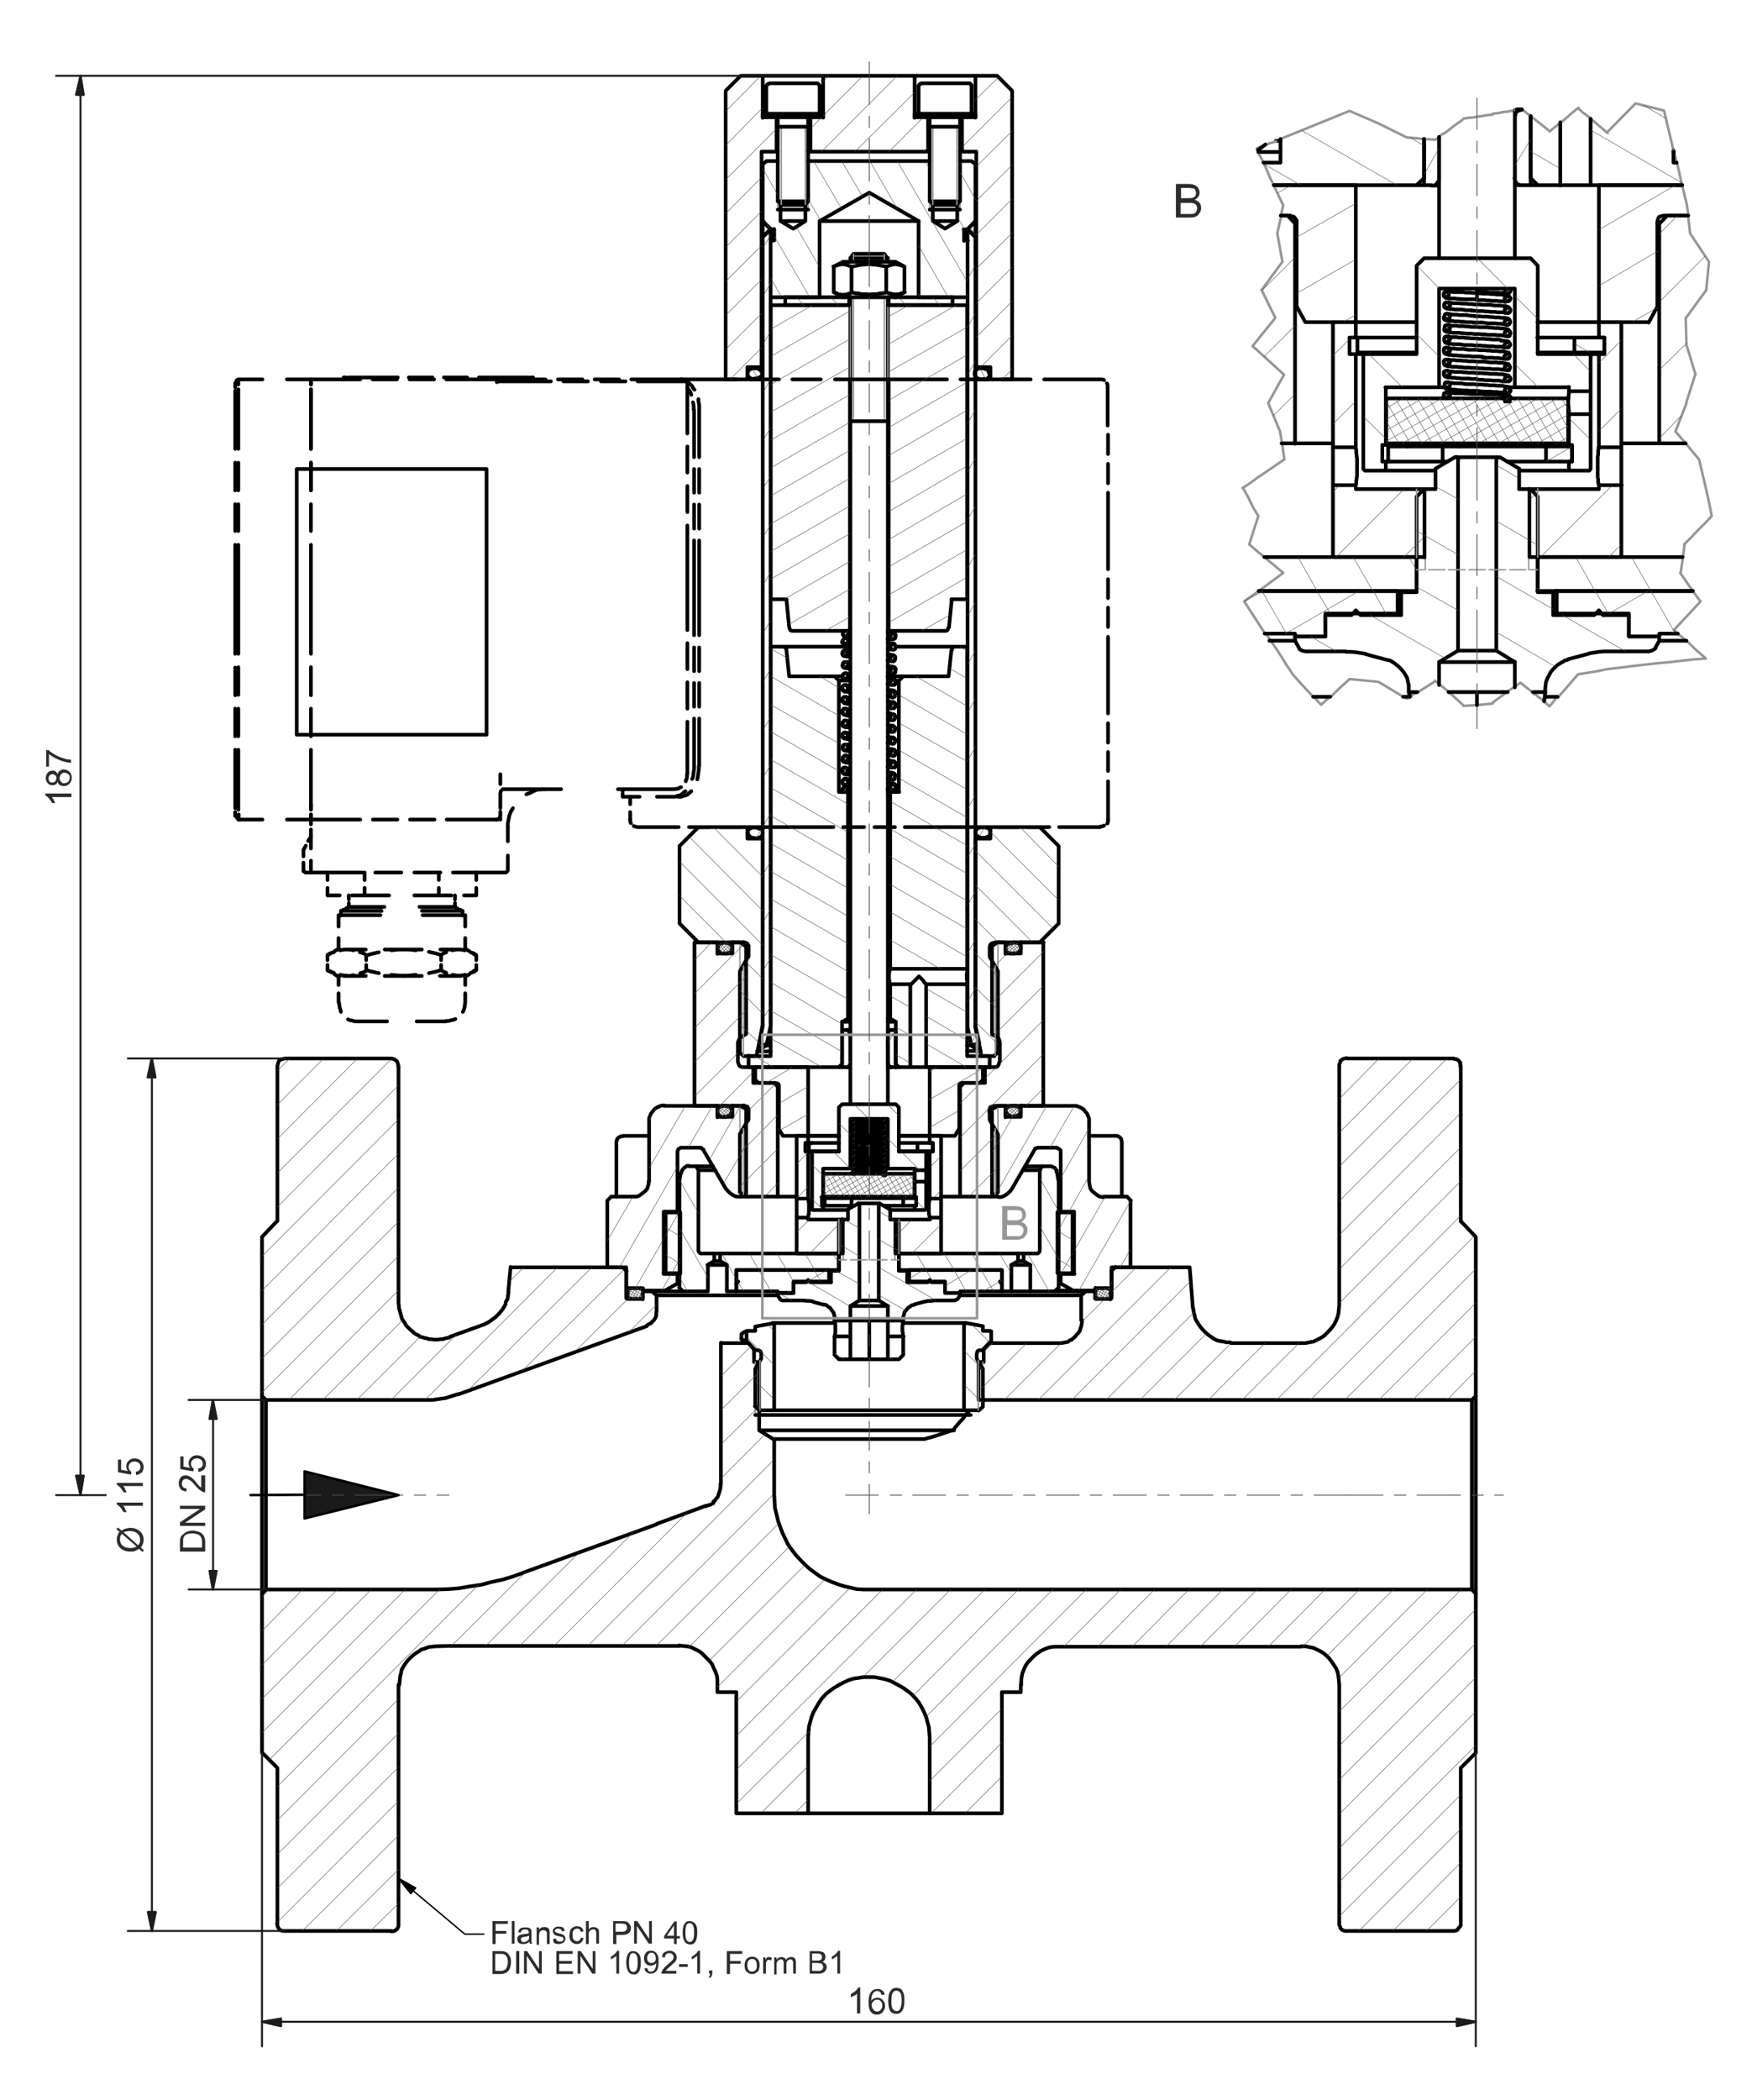 <?xml version="1.0" encoding="utf-8"?>
<!-- Generator: Adobe Illustrator 29.2.1, SVG Export Plug-In . SVG Version: 9.03 Build 55982)  -->
<svg version="1.0" id="Ebene_1" xmlns="http://www.w3.org/2000/svg" xmlns:xlink="http://www.w3.org/1999/xlink" x="0px" y="0px"
	 viewBox="0 0 444 532" style="enable-background:new 0 0 444 532;" xml:space="preserve">
<style type="text/css">
	.st0{fill:none;stroke:#000000;stroke-width:0.933;stroke-linecap:round;stroke-linejoin:round;stroke-miterlimit:10;}
	.st1{fill:none;stroke:#969696;stroke-width:0.359;stroke-linecap:round;stroke-linejoin:round;stroke-miterlimit:10;}
	.st2{fill:none;stroke:#969696;stroke-width:0.646;stroke-linecap:round;stroke-linejoin:round;stroke-miterlimit:10;}
	.st3{fill:#2C2C2C;}
	.st4{fill-rule:evenodd;clip-rule:evenodd;fill:#1A1A1A;}
	.st5{fill:none;stroke:#1A1A1A;stroke-width:0.12;stroke-linecap:round;stroke-linejoin:round;stroke-miterlimit:10;}
	.st6{fill:none;stroke:#4D4D4D;stroke-width:0.12;stroke-linecap:round;stroke-linejoin:round;stroke-miterlimit:10;}
	.st7{fill:#969696;}
	.st8{fill:none;stroke:#4D4D4D;stroke-width:0.215;stroke-linecap:round;stroke-linejoin:round;stroke-miterlimit:10;}
	.st9{fill:none;stroke:#000000;stroke-width:0.646;stroke-linecap:round;stroke-linejoin:round;stroke-miterlimit:10;}
	.st10{fill:none;stroke:#1C1C1C;stroke-width:0.502;stroke-linecap:round;stroke-linejoin:round;stroke-miterlimit:10;}
	.st11{fill-rule:evenodd;clip-rule:evenodd;fill:#1C1C1C;}
	.st12{fill:none;stroke:#000000;stroke-width:0.359;stroke-linecap:round;stroke-linejoin:round;stroke-miterlimit:10;}
	.st13{fill-rule:evenodd;clip-rule:evenodd;}
</style>
<path class="st0" d="M268.3,417.1h-1 M258.7,426.7v1.9 M258.7,428.6h-4.8 M253.9,428.6v30.7 M253.9,459.3h-18.2 M235.6,459.3v-19.2
	 M235.6,440.1l-0.2-2.6l-0.7-2.6l-0.5-1.2l-0.6-1.2l-0.7-1.2l-0.8-1l-1-1.1l-1-0.8l-1.1-0.8l-1.2-0.7l-1.1-0.6l-1.2-0.6l-1.3-0.4
	l-2.6-0.5h-2.8l-1.2,0.2l-1.4,0.2l-1.2,0.4l-1.3,0.6l-1.1,0.6l-1.2,0.7l-1.1,0.8l-1,0.8l-1,1.1l-0.7,1l-1.4,2.4l-0.5,1.2l-0.7,2.6
	l-0.2,2.6 M204.8,440.1v19.2 M204.8,459.3h-18.2 M186.6,459.3v-30.7 M186.6,428.6h-4.8 M181.8,428.6v-2.2 M181.8,426.5v-1l-0.1-1
	l-0.4-1.1l-0.4-0.8l-0.4-1l-0.6-0.8l-2.2-2.2l-0.8-0.5l-1-0.5l-0.8-0.4l-1-0.2l-1.1-0.1l-1-0.1 M172.2,416.9h-58.3 M113.8,416.9
	h-0.2 M113.6,416.9l-3.2,0.1 M110.4,417l-1,0.1l-0.8,0.1l-1,0.4l-0.8,0.2l-0.7,0.5l-0.8,0.5l-0.8,0.6l-1.2,1.2l-0.6,0.8l-0.5,0.8
	l-0.4,0.7l-0.2,1l-0.2,0.8l-0.1,1l-0.1,1 M101,426.7v60.5 M101,487.2v0.5l-0.1,0.4l-0.2,0.4l-0.4,0.4l-0.4,0.2l-0.4,0.1h-0.4
	 M99.2,489.1h-27 M72.2,489.1h-0.4l-0.5-0.1l-0.4-0.2l-0.5-0.7l-0.1-0.4l-0.1-0.5 M70.3,487.2v-39.4 M70.3,447.8l-3.8-3.8 M66.4,444
	v-40.3 M66.4,403.7l1-1.1 M67.4,402.6H108 M108,402.6h2.8l2.9-0.1l2.6-0.2l2.9-0.5l2.8-0.4l2.6-0.7l2.8-0.6l2.6-0.8l2.8-1
	 M132.7,398.3l33.7-12.2"/>
<path class="st0" d="M178.9,381.5l0.5-0.2l0.4-0.1l0.5-0.2l0.4-0.2l0.2-0.4 M182.7,375.9v-35.8 M182.7,340.2h7 M189.7,340.2l1.4,1.6
	 M191.1,341.7v3.2 M191.1,345h1.3 M192.4,345v17.3 M192.4,362.3l3.7,2.3 M196.2,364.5v14.2 M196.2,378.7l0.1,1.6l0.1,1.7l0.4,1.6
	l0.4,1.7l0.5,1.4l0.6,1.6l1.4,2.9l1,1.4l1,1.3l1.1,1.2l1.2,1.2l1.2,1.1l2.6,1.9l1.4,0.7l1.6,0.7l1.6,0.6l1.6,0.5l3.1,0.7l1.7,0.1
	h1.7 M220.3,402.6H373 M373,402.6l1,1.1 M374,403.7V444 M374,444l-3.8,3.8 M370.2,447.8v39.4 M370.2,487.2v0.5L370,488l-0.4,0.4
	l-0.2,0.4l-0.4,0.2l-0.5,0.1h-0.4 M368.2,489.1h-26.9 M341.4,489.1h-0.5l-0.4-0.1l-0.4-0.2l-0.4-0.4l-0.1-0.4l-0.2-0.4v-0.5
	 M339.4,487.2v-60.5 M339.4,426.7l-0.1-1.1l-0.1-1l-0.2-1l-0.4-1l-0.5-0.8l-1.2-1.7l-0.7-0.7l-0.7-0.6l-0.8-0.5l-1-0.5l-0.8-0.4
	l-1.1-0.2l-1-0.2h-1.1 M329.7,417.1h-61.4 M267.3,417.1l-1,0.1l-0.8,0.2l-1,0.4l-0.8,0.4l-0.7,0.5l-0.8,0.6l-1.3,1.3l-0.6,0.7
	l-0.5,0.8l-0.7,1.7l-0.2,1l-0.1,1v1"/>
<path class="st0" d="M368.2,268.1l0.4,0.1l0.5,0.1l0.4,0.2l0.2,0.2l0.4,0.5 M370.2,270v39.4 M370.2,309.3l3.8,4 M374,313.3v40.3
	 M374,353.6l-1,1 M373,354.6H248 M248,354.6V345 M248,345h1.3 M249.3,345v-3.2 M249.3,341.7l1.4-1.6 M250.8,340.2h12.7 M263.5,340.2
	h4.8 M268.3,340.2h0.6l0.6-0.1l0.5-0.1l0.6-0.1l0.5-0.4l0.5-0.2l0.5-0.4l0.4-0.4l0.4-0.5l0.4-0.4l0.4-0.6l0.1-0.5l0.2-0.5l0.2-1.2
	v-0.5 M274,334.4v-6.4 M274,328.1l1.2-1 M275.2,327.1h1.9 M277.2,327.1l0.2,0.1l0.1,0.1v0.1 M277.5,327.5v1.2 M277.5,328.7v0.1
	l0.2,0.2h0.1 M277.9,329h3.5 M281.4,329h0.1l0.2-0.2v-0.1 M281.7,328.7v-6.7 M281.7,321.9l1-1 M282.7,321h18.8 M301.5,321l0.8,10.4
	 M302.4,331.4l0.1,0.8l0.2,0.8l0.2,1l0.4,0.7l0.5,0.8l0.5,0.7l0.6,0.7l0.6,0.6l0.7,0.6l1.4,1l0.8,0.4l0.8,0.2l0.8,0.1l0.8,0.2h1
	 M312,340.2h17.8 M329.7,340.2h1.1l1-0.2l1.1-0.2l0.8-0.4l1-0.5l0.8-0.5l1.4-1.4l0.6-0.7l0.6-0.8l0.5-1l0.4-1l0.2-0.8l0.1-1.1l0.1-1
	 M339.4,330.6V270 M339.4,270v-0.4l0.2-0.4l0.1-0.5l0.7-0.5l0.4-0.1l0.5-0.1 M166.4,386l12.5-4.6 M180.8,380.3l0.4-0.2l0.2-0.4
	l0.4-0.4l0.2-0.4l0.1-0.4l0.2-0.5l0.2-0.7l0.1-0.5v-1"/>
<path class="st0" d="M159.1,329h3.5 M162.6,329h0.1l0.2-0.2v-0.1 M162.9,328.7v-1.2 M162.9,327.5l0.4-0.4 M163.3,327.1h1.9
	 M165.2,327.1l1.2,1 M166.4,328.1v4.1 M166.4,332.1l-0.1,0.6v0.6l-0.2,0.5l-0.4,0.6l-0.8,0.8l-0.5,0.2l-0.5,0.4 M163.9,335.9
	l-47.8,17.3 M116.1,353.1l-3.1,1l-3.4,0.5H108 M108,354.6H67.4 M67.4,354.6l-1-1 M66.4,353.6v-40.3 M66.4,313.3l3.8-4 M70.3,309.3
	V270 M70.3,270l0.1-0.4l0.1-0.4l0.2-0.5l0.2-0.2l0.4-0.2l0.5-0.1l0.4-0.1 M72.2,268.1h27 M99.2,268.1l0.7,0.2l0.7,0.5l0.2,0.5
	l0.1,0.4v0.4 M101,270v59.5 M101,329.5v0.6l0.1,0.6v0.6l0.2,0.6l0.1,0.5l0.2,0.6l0.1,0.5l0.2,0.6l0.7,1l0.2,0.5l1.2,1.2l0.5,0.4
	l0.4,0.4l0.6,0.4l0.5,0.2l0.5,0.4l0.5,0.1l0.6,0.2l0.6,0.1l0.5,0.2h0.6l0.6,0.1h1.1l0.6-0.1h0.6l0.6-0.2l0.5-0.1l0.6-0.1 M114,338.6
	l8.6-3.1 M122.6,335.5l1.2-0.6l0.6-0.4l0.5-0.4l0.6-0.4l1-1l0.5-0.6l0.4-0.5l0.7-1.2l0.1-0.7l0.4-0.6l0.1-0.6l0.1-0.7l0.1-0.6
	 M341.4,268.1h26.9 M370,269.3l0.1,0.4v0.4"/>
<path class="st0" d="M267.3,327.1h5.9 M165.2,327.1h7.9 M281.7,321.9L281.7,321.9 M158.7,321.9L158.7,321.9 M67.4,402.6v-48
	 M374,403.7v-50 M66.4,353.6v50 M204.8,459.3h30.8 M128.8,327.3l0.6-6.4 M129.4,321h28.3 M157.8,321l1,1 M158.7,321.9v6.7
	 M158.7,328.7v0.1l0.2,0.2h0.1"/>
<path class="st0" d="M241.8,362.3h-49.3 M197.1,328.1h-30.7 M274,328.1h-30.7 M273.2,327.1h2"/>
<path class="st1" d="M249.1,354.6V345 M191.4,345v13.4"/>
<path class="st0" d="M187.9,339.2l0.4,0.2l0.4,0.1l0.2,0.2l0.4,0.1 M244.3,357.2h-48.1 M251,339.9l-1.9,2 M249.1,342h-0.4
	 M248.7,342h-0.4l-0.4,0.1l-0.2,0.2l-0.2,0.7 M247.5,343.1v0.7 M247.5,343.8v0.2l0.1,0.2 M247.6,344.3l1.4,2.4 M249.1,346.7v9.6
	 M249.1,356.3l-1.1,1 M248,357.2h-3.7 M244.3,357.2v-21.6 M244.3,335.6v-0.2l0.2-0.2h0.2 M244.8,335.1l4.3,0.8 M249.1,336v1.1
	 M249.1,337.1h1.9 M251,337.1l0.2,0.1 M251.2,337.2v2.8 M251.2,339.9H251 M189.4,337.1h1.9 M191.4,337.1V336 M191.4,336l4.4-0.8
	 M195.8,335.1h0.1l0.2,0.2v0.2 M196.2,335.6v21.6 M196.2,357.2h-3.7 M192.4,357.2l-1.1-1 M191.4,356.3v-9.6 M191.4,346.7l1.4-2.4
	 M192.8,344.3l0.1-0.2v-0.2 M192.9,343.8v-0.7 M192.9,343.1v-0.4l-0.2-0.4l-0.2-0.2l-0.4-0.1h-0.4 M191.7,342h-0.4 M191.4,342
	l-1.9-2 M189.4,339.9h-0.2 M189.2,339.9v-2.8 M189.2,337.2l0.2-0.1 M234.3,364.5h-38.2 M373,354.6v48 M245.7,357.2l-0.4,0.6
	l-0.6,0.5l-0.4,0.7l-0.5,0.6l-0.6,0.6l-0.5,0.6l-0.6,0.7l-0.5,0.7l-3.6,1.2l-1.9,0.6l-1.9,0.5 M246,358.4h-54.6"/>
<path class="st0" d="M211.6,335.1h-15.8 M244.6,335.1h-15.8 M189.2,337.2l-0.4,0.1l-0.2,0.1l-0.7,0.5v1.3"/>
<path class="st1" d="M247.9,344.6v12.6 M192.6,357.2v-12.6"/>
<path class="st0" d="M181.8,280.1v2.9 M181.8,282.9h3.8 M185.6,282.9v-2.9 M185.6,280.1h1.9 M187.5,280.1l1.6,0.8 M189.1,280.9v21.4
	 M189.1,302.3l-1.4,0.8 M187.6,303.1h-0.2 M187.4,303.1h-0.7l-0.6-0.2l-0.7-0.4l-0.5-0.4l-0.5-0.5l-0.4-0.5 M184,301.2l-5.8-10
	 M178.3,291.2L178,291l-0.2-0.1l-0.1-0.1 M177.7,290.7h-5.2 M172.5,290.7L172,291l-0.1,0.1l-0.2,0.5 M171.7,291.6v15.4 M171.7,306.9
	h-3.5 M168.2,306.9v15.7 M272.2,306.9h-3.5 M268.8,306.9v-15.4 M268.8,291.6v-0.2l-0.4-0.4l-0.5-0.2 M267.9,290.7h-5 M262.9,290.7
	l-0.5,0.2l-0.2,0.2 M262.2,291.2l-5.8,10 M256.4,301.2l-0.4,0.5l-0.5,0.5l-0.5,0.4l-0.7,0.4l-0.6,0.2H253 M253,303.1h-0.2
	 M252.8,303.1l-1.4-0.8 M251.4,302.3v-21.4 M251.4,280.9l1.6-0.8 M252.9,280.1h1.9 M254.8,280.1v2.9 M254.8,282.9h3.8 M258.7,282.9
	v-2.9 M258.7,280.1h13.4 M272.1,280.1h0.7l1.2,0.5l0.6,0.4l0.4,0.5l0.5,0.6l0.5,1.2v0.6 M276,283.8v15.5 M276,299.3l0.1,0.6l0.1,0.7
	l0.2,0.6l0.4,0.5l0.6,0.5l0.5,0.4l0.6,0.4l0.7,0.2h0.6 M279.8,303.1h5.8 M285.6,303.1l1,1 M286.5,304.1V321 M286.5,321h-4.8
	 M281.7,321v5.3 M281.7,326.3h-4.1 M277.6,326.3v0.2 M277.6,326.5l-0.1,0.2l-0.1,0.1h-0.2 M277.2,326.9H272 M272,326.9l-3.2-1.8
	 M268.8,325.1v-2.4 M268.8,322.7h3.5 M272.2,322.7v-15.7"/>
<path class="st0" d="M189.7,280.9h-0.6 M251.4,280.9h-0.5 M168.2,322.7h3.5 M171.7,322.7v2.4 M171.7,325.1l-3.2,1.8 M168.4,326.9
	h-5.2 M163.3,326.9H163l-0.1-0.1v-0.2 M162.9,326.5v-0.2 M162.9,326.3h-4.2 M158.7,326.3V321 M158.7,321h-4.8 M153.9,321v-16.9
	 M153.9,304.1l1-1 M154.9,303.1h5.8 M160.6,303.1h0.6l0.7-0.2l0.6-0.4l0.5-0.4l0.6-0.5l0.4-0.5l0.2-0.6l0.2-0.7v-0.6 M164.5,299.3
	v-15.5 M164.5,283.8v-0.6l0.5-1.2l0.5-0.6l0.4-0.5l0.6-0.4l1.2-0.5h0.7 M168.3,280.1h13.4"/>
<path class="st1" d="M187.5,280.1v23 M252.9,303.1v-23"/>
<path class="st0" d="M268.3,326.1l-1,1 M267.3,327.1h-6.2 M261.1,327.1v-6.7 M261.1,320.4l-1.7-1 M259.4,319.4v-1.9 M259.4,317.5
	h3.4 M262.8,317.5h0.2l0.4-0.4l0.1-0.2v-0.1 M263.5,316.8v-20.4 M263.5,296.4l0.6-1 M264.1,295.4h1.8 M265.9,295.4h0.5l0.4,0.2
	l0.5,0.2l0.5,0.7 M267.7,296.6l0.4,1.1 M179.4,320.4v6.7 M179.4,327.1h-6.2 M173.1,327.1l-1-1 M172.2,326.1v-27.2 M172.2,298.9
	l0.2-1.2 M172.4,297.7l0.4-1.1 M172.8,296.6l0.2-0.4l0.4-0.4l0.7-0.5h0.5 M174.6,295.4h1.8 M176.4,295.4l0.6,1 M177,296.4v20.4
	 M177,316.8v0.1l0.1,0.2l0.4,0.4h0.4 M177.8,317.5h3.2 M181,317.5v1.9 M181,319.4l-1.7,1 M253.9,321.7h-26 M227.8,321.7v-4.2
	 M227.8,317.5H258 M258,317.5v1.9 M258,319.4l-1.7,1 M256.3,320.4v6.7 M256.3,327.1h-2.4 M253.9,327.1v-1.8 M253.9,325.3l-0.5-0.7
	 M253.4,324.6h0.5 M253.9,324.6v-2.9 M186.6,324.6h0.5 M187,324.6l-0.5,0.7 M186.6,325.3v1.8 M186.6,327.1h-2.4 M184.2,327.1v-6.7
	 M184.2,320.4l-1.7-1 M182.5,319.4v-1.9 M182.5,317.5h30.1 M212.6,317.5v4.2 M212.6,321.7h-26 M186.6,321.7v2.9 M272,326.9h-4.6
	 M172.2,325.1h-0.5 M268.8,325.1h-0.5 M172.2,322.7h-0.5 M268.8,322.7h-0.5 M172.2,306.9h-0.5 M268.8,306.9h-0.5 M251.1,303.1h1.7
	 M187.6,303.1h1.7"/>
<path class="st0" d="M256.3,320.4h4.8 M261.1,327.1h-4.8 M259.4,319.4H258 M258,317.5h1.4 M181.3,296.4H177 M180.7,295.4h-4.3
	 M263.5,296.4h-4.3 M264.1,295.4h-4.3 M268,297.7l0.1,0.6l0.1,0.6 M268.3,298.9v27.2"/>
<path class="st0" d="M210.6,324.8v-2.9 M210.6,321.9h2 M212.6,321.9v-12.1 M212.6,309.8l0.8-1 M213.4,308.9h1.4 M214.9,308.9v-2.5
	 M214.9,306.3l2.5-1.4 M217.4,304.9l0.1-0.1l0.1,0.1h0.1v0.1 M223,304.9l2.5,1.4 M225.6,306.3v2.5 M225.6,308.9h1.4 M227,308.9
	l0.8,1 M227.8,309.8v12.1 M227.8,321.9h2 M229.9,321.9v2.9 M229.9,324.8h5.2 M235,324.8l0.6-0.6 M235.6,324.2l0.5,0.6 M236.1,324.8
	h3.4 M239.5,324.8v2.6 M239.5,327.5h3.8 M243.3,327.5v0.6 M243.3,328.1l-0.5,0.8 M242.8,328.9l-0.2,0.2l-0.4,0.2H242 M242,329.4
	h-5.2 M236.8,329.4l-0.8,0.1h-0.7l-1,0.2 M234.3,329.7l-2.6,0.7 M231.7,330.5l-0.6,0.1l-1,0.7l-0.5,0.6l-0.4,0.5l-0.1,0.6l-0.2,0.5
	v0.7 M228.9,334.2v0.4 M228.9,334.5h-4 M225,334.5v-3.7 M225,330.8l-2.3-1.4 M222.7,329.4V305 M222.7,305v-0.1h0.1l0.1-0.1l0.1,0.1
	 M210.6,324.6h-0.5 M230.4,324.6h-0.5 M243.3,327.5h-3.8 M239.5,327.5v-2.9 M239.5,324.6h-9.1 M230.4,324.6v-2.9 M230.4,321.7h23.5
	 M253.9,321.7v5.4 M253.9,327.1h-10.6 M243.3,327.1v0.4 M197.1,327.1h-10.6 M186.6,327.1v-5.4 M186.6,321.7h23.5 M210.1,321.7v2.9
	 M210.1,324.6h-9 M201.1,324.6v2.9 M201.1,327.5h-4 M197.1,327.5v-0.4 M181,317.5h1.4 M179.4,320.4h4.8 M181,319.4h1.4"/>
<path class="st0" d="M215.5,334.5v3.7 M228.9,334.5v0.1l-0.1,0.1v0.7l-0.1,0.4v1.4l0.1,0.4v0.7h0.1v0.1 M225,338.5v-4 M228.9,338.5
	v4.7 M228.9,343.2l-1.1,1.1 M227.8,344.3H225 M225,344.3v-5.8 M225,338.5h4 M215.5,338.5v5.8 M215.5,344.3h-2.9 M212.6,344.3
	l-1.1-1.1 M211.5,343.2v-4.7 M211.5,338.5h4 M217.8,305v24.4 M217.8,329.4l-2.3,1.4 M215.5,330.8v3.7 M215.5,334.5h-4 M211.5,334.5
	v-0.4 M211.5,334.2v-0.7l-0.1-0.5l-0.2-0.6l-0.4-0.5l-0.4-0.6l-0.6-0.4l-0.5-0.4l-0.6-0.1 M208.8,330.5l-2.6-0.7 M206.1,329.7
	l-0.8-0.2h-0.8l-0.8-0.1 M203.6,329.4h-5 M198.6,329.4h-0.4l-0.4-0.2l-0.2-0.2 M197.6,328.9l-0.5-0.8 M197.1,328.1v-0.6
	 M197.1,327.5h4 M201.1,327.5v-2.6 M201.1,324.8h3.2 M204.3,324.8l0.5-0.6 M204.8,324.2l0.6,0.6 M205.4,324.8h5.2"/>
<path class="st0" d="M222.9,304.8h-5.4 M217.8,329.4h4.9 M215.5,330.8h9.5 M215.5,334.5h9.5 M220.3,344.3v-9.7 M225,344.3h-9.5
	 M211.5,338.5l0.1-0.1v-0.5l0.1-0.2v-2.2l-0.1-0.4v-0.5l-0.1-0.1 M215.5,338.3v0.2"/>
<path class="st1" d="M214.5,319.1h-1.9 M219.7,319.1h-4.1 M224.8,319.1h-4.1 M227.8,319.1h-1.9 M213.7,308.9v10.2 M226.8,319.1
	v-10.2"/>
<path class="st0" d="M204.8,303.6v0.2l0.1,0.1v0.4l0.1,0.4v2.6l-0.1,0.4v0.2l-0.1,0.2v0.2 M201.9,308.4v-4.8 M235.6,308.4v-0.2
	l-0.1-0.2v-0.2l-0.1-0.4v-2.6l0.1-0.4v-0.4l0.1-0.1v-0.2 M238.5,303.6v4.8 M206,291.7h-1.2 M235.6,291.7h-1.2 M205.8,289.5h-1
	 M212.6,287.7h-7.8 M235.6,287.7h-7.8 M235.6,303.6v-11.9 M235.6,291.7h0.7 M236.4,291.7v-2.2 M236.4,289.5h-0.7 M235.6,289.5v-1.8
	 M235.6,287.7h2.8 M238.4,287.7h0.1 M238.5,287.7v15.8 M238.5,303.6h-2.9 M201.9,303.6v-15.8 M201.9,287.7h0.1 M202,287.7h2.8
	 M204.8,287.7v1.8 M204.8,289.5h-0.7 M204.1,289.5v2.2 M204.1,291.7h0.7 M204.8,291.7v11.9 M204.8,303.6h-2.9 M226.9,308.9h8.8
	 M235.6,308.9v-0.5 M235.6,308.4h2.9 M238.5,308.4v9.1 M238.5,317.5h-0.1 M238.4,317.5h-11.5 M226.9,317.5v-8.6 M213.6,317.5H202
	 M202,317.5h-0.1 M201.9,317.5v-9.1 M201.9,308.4h2.9 M204.8,308.4v0.5 M204.8,308.9h8.8 M213.6,308.9v8.6"/>
<path class="st1" d="M227.8,317.5v-8.6 M212.6,308.9v8.6"/>
<path class="st0" d="M225,66.3v-1 M225,279.7V75.3 M215.5,66.3v-1 M215.5,279.7V75.3 M215.5,279.7h4.8 M220.3,279.7h4.7 M216.3,64.3
	l-0.8,1.1 M224.1,64.3l0.8,1.1 M224.1,64.3h-7.8 M215.5,65.4h9.5 M216.2,296h-0.7 M225,296h-0.8 M234.7,296.4v2.9 M231.8,299.3v-2.9
	 M225.6,306.5h6.2 M208.6,306.5h6.2 M208.6,303.2h23.2 M208.6,305.4h0.6 M234.7,299.3v7.1 M234.7,306.3l-0.2,0.1 M234.4,306.5h-2.6
	 M231.8,306.5v-1.1 M231.8,305.4h0.4 M232.2,305.4v-2.2 M232.2,303.2h-0.4 M231.8,303.2v-4 M231.8,299.3h2.9 M225,283.4h-9.5
	 M215.5,283.4V296 M215.5,296h-6.8 M208.6,296v7.2 M208.6,303.2h-0.4 M208.3,303.2v2.2 M208.3,305.4h0.4 M208.6,305.4v1.1
	 M208.6,306.5H206 M206,306.5l-0.2-0.1 M205.8,306.3v-14.4 M205.8,291.9l0.2-0.2 M206,291.7h6.6 M212.6,291.7v-11.2 M212.6,280.5
	l0.8-0.8 M213.4,279.7h2 M225,279.7h2 M227,279.7l0.8,0.8 M227.8,280.5v11.2 M227.8,291.7h6.6 M234.4,291.7l0.2,0.2 M234.7,291.9
	v4.4 M234.7,296.4h-2.9 M231.8,296.4V296 M231.8,296H225 M225,296v-12.6"/>
<path class="st1" d="M224.1,66.3v-1.9 M224.1,106.7V75.3 M216.3,75.3v31.3 M216.3,64.4v1.9"/>
<path class="st0" d="M216.8,288.5l-0.1,0.1v0.1l-0.1,0.1h-0.4l-0.2-0.2v-0.2l0.1-0.2 M216.8,294.2l-0.1,0.1v0.1l-0.1,0.1h-0.4
	l-0.2-0.2v-0.2l0.1-0.2h0.6v0.2L216.8,294.2 M223.8,294.9v-0.4h0.6l0.1,0.2v0.2l-0.2,0.2h-0.4l-0.1-0.1V294.9 M223.8,290.6v-0.4h0.1
	l0.2-0.1l0.1,0.1h0.1l0.1,0.2v0.2l-0.2,0.2h-0.4l-0.1-0.1V290.6 M216.8,289.9l-0.1,0.1v0.1l-0.1,0.1h-0.4L216,290v-0.2l0.1-0.2h0.1
	l0.1-0.1l0.2,0.1h0.1v0.2L216.8,289.9 M216.8,292.8l-0.1,0.1v0.1l-0.1,0.1h-0.4l-0.2-0.2v-0.2l0.1-0.2h0.6v0.2L216.8,292.8
	 M223.8,293.5v-0.4h0.6l0.1,0.2v0.2l-0.2,0.2h-0.4l-0.1-0.1V293.5 M223.8,292.1v-0.4h0.6l0.1,0.2v0.2l-0.2,0.2h-0.4l-0.1-0.1V292.1
	 M216.8,291.3l-0.1,0.1v0.1l-0.1,0.1h-0.4l-0.2-0.2v-0.2l0.1-0.2h0.6v0.2L216.8,291.3 M216,284.1V284l0.2-0.2h0.4l0.1,0.1v0.1
	l0.1,0.1l-0.1,0.2v0.1h-0.6l-0.1-0.1V284.1 M223.8,284.7v-0.2l0.1-0.1h0.4l0.2,0.2v0.2l-0.1,0.2h-0.1l-0.1,0.1l-0.2-0.1h-0.1V284.7
	 M231.8,303.1h-23.2 M208.6,303.1v-5.8 M208.6,297.3h23.2 M231.8,297.3v5.8 M215.5,106.7h9.5"/>
<polyline class="st0" points="216.1,288.1 216.2,288.1 216.3,288 216.6,288.1 216.7,288.1 216.7,288.3 "/>
<path class="st0" d="M216.6,283.8h0.1 M220.3,283.4v0.4 M220.3,284.9V284 M216.8,295.7l-0.1,0.1v0.1l-0.1,0.1h-0.4l-0.2-0.2v-0.2
	l0.1-0.2h0.6v0.2L216.8,295.7 M223.8,296.4V296h0.6l0.1,0.2v0.2l-0.2,0.2h-0.4l-0.1-0.1V296.4 M223.8,286.2v-0.2h0.1l0.2-0.1
	l0.1,0.1h0.1l0.1,0.1v0.4l-0.1,0.1h-0.1l-0.1,0.1l-0.2-0.1h-0.1V286.2 M216.8,285.5l-0.1,0.1v0.2h-0.1l-0.2,0.1l-0.1-0.1h-0.1
	l-0.1-0.2v-0.2l0.2-0.2h0.4l0.1,0.1v0.1L216.8,285.5 M216.8,297l-0.1,0.1v0.1l-0.1,0.1h-0.4l-0.2-0.2v-0.2l0.2-0.2h0.4l0.1,0.1v0.1
	L216.8,297 M223.8,297.7v-0.2 M223.8,297.5v-0.1l0.1-0.2h0.4l0.2,0.2v0.1l-0.1,0.2 M224.4,297.7h-0.6 M223.8,287.7v-0.4h0.1l0.2-0.1
	l0.1,0.1h0.1l0.1,0.2v0.2l-0.2,0.2h-0.4l-0.1-0.1V287.7 M216.8,287l-0.1,0.1v0.1h-0.1l-0.2,0.1l-0.1-0.1h-0.1l-0.1-0.1v-0.4l0.1-0.1
	h0.1l0.1-0.1l0.2,0.1h0.1v0.1L216.8,287 M223.8,283.4h0.6l0.1,0.2v0.2l-0.2,0.1l-0.1,0.1l-0.2-0.1h-0.1V283.4 M223.8,289.2v-0.4h0.1
	l0.2-0.1l0.1,0.1h0.1l0.1,0.2v0.2l-0.2,0.2h-0.4l-0.1-0.1V289.2 M216.7,288.3l0.1,0.1"/>
<path class="st0" d="M223.9,285.1h-0.5 M224.4,283.4l0.1,0.2 M223.9,284h-1.3l-0.5-0.1h-1.2l-0.6-0.1 M220.3,284.9l-0.5-0.1h-2.6
	l-0.2-0.1h-0.4l-0.2-0.1h-0.1l-0.2-0.1v-0.2 M216.7,283.8v0.1h0.7l0.5,0.1h2.4"/>
<path class="st0" d="M216.6,289.5h0.6l0.2,0.1h0.6l0.2,0.1h1.9l0.4,0.1h0.7 M223.9,290.9H223l-0.2-0.1H222l-0.4-0.1h-2l-0.4-0.1
	h-1.6l-0.2-0.1h-0.6l-0.2-0.1h-0.4v-0.1h-0.1L216,290v-0.1 M216.6,292.4h0.5l0.1,0.1h0.5l0.4,0.1h1.9l0.2,0.1h2l0.2,0.1h0.6l0.2,0.1
	h0.7l0.2,0.1h0.1l0.1,0.2v0.1 M223.9,293.7h-1.1l-0.2-0.1H222l-0.4-0.1h-2l-0.4-0.1h-1.8l-0.2-0.1h-0.4l-0.2-0.1h-0.4l-0.2-0.2v-0.1
	 M216.6,291h0.5l0.1,0.1h0.8l0.2,0.1h1.7l0.2,0.1h2l0.2,0.1h0.8l0.2,0.1h0.5l0.2,0.1h0.1l0.1,0.2v0.1 M223.9,292.3h-1.1l-0.2-0.1
	H222l-0.4-0.1h-2l-0.4-0.1h-1.8l-0.2-0.1h-0.4l-0.2-0.1h-0.4l-0.2-0.2v-0.1 M220.3,284h0.4l0.4,0.1h1.8l0.2,0.1h0.5l0.2,0.1h0.5
	l0.2,0.2v0.1 M223.4,285.1L223,285h-0.5l-0.6-0.1h-1.7"/>
<path class="st0" d="M216.6,286.7h0.6l0.2,0.1h0.8l0.2,0.1h1.7l0.4,0.1h2l0.2,0.1h0.7 M223.9,288H223l-0.2-0.1h-0.5l-0.4-0.1h-2
	l-0.4-0.1h-1.9l-0.2-0.1h-0.5l-0.1-0.1h-0.6v-0.1h-0.1l-0.1-0.1V287 M216.6,288.1h0.6l0.2,0.1h0.6l0.2,0.1h1.9l0.4,0.1h1.9l0.4,0.1
	h0.5l0.2,0.1h0.7v0.1h0.1l0.1,0.2v0.1 M223.9,289.4H223l-0.2-0.1h-0.5l-0.4-0.1h-2l-0.4-0.1h-1.9l-0.2-0.1h-0.5l-0.1-0.1h-0.6v-0.1
	h-0.1l-0.1-0.1v-0.1 M216.6,293.9h0.2l0.2,0.1h0.6l0.4,0.1h1.9l0.2,0.1h2l0.4,0.1h0.5l0.2,0.1h0.7l0.2,0.1h0.1l0.1,0.2v0.1
	 M223.9,295.2h-1.1l-0.2-0.1h-1l-0.4-0.1h-2l-0.4-0.1h-1.4l-0.2-0.1h-0.4l-0.2-0.1h-0.4l-0.2-0.2v-0.1 M221.2,289.9h1.3l0.2,0.1h0.5
	l0.2,0.1h0.5l0.2,0.1h0.1l0.1,0.2v0.1"/>
<path class="st0" d="M224,305.4h4.9 M228.9,303.5H218 M232.2,305.4h-3.2 M228.9,305.4v-1.9 M228.9,303.5h3.2 M232.2,303.5v1.9
	 M216.6,296.6h0.4l0.1,0.1h3.1l0.4,0.1h1.3l0.2,0.1h1.8l0.2,0.1h0.1l0.2,0.2 M216.3,297.3h-0.1l-0.2-0.2V297 M216.6,295.3h0.2
	l0.2,0.1h0.6l0.4,0.1h1.6l0.4,0.1h2l0.2,0.1h0.8l0.2,0.1h0.7l0.2,0.1l0.2,0.2v0.1 M223.9,296.7l-0.1-0.1h-1.2l-0.2-0.1h-0.7
	l-0.4-0.1h-2l-0.4-0.1h-1.7l-0.2-0.1h-0.1l-0.2-0.1h-0.4l-0.2-0.2v-0.1 M216.6,285.2h0.8l0.2,0.1h0.6l0.2,0.1h2l0.4,0.1h1.9l0.2,0.1
	h0.5l0.2,0.1h0.5v0.1h0.1l0.1,0.1v0.1 M223.9,286.5h-0.6l-0.2-0.1h-0.7l-0.4-0.1h-2l-0.4-0.1H218l-0.4-0.1h-0.7l-0.1-0.1h-0.6v-0.1
	h-0.1l-0.1-0.2v-0.1 M223.5,287.1l0.2,0.1h0.5v0.1h0.1l0.1,0.2v0.1"/>
<path class="st0" d="M250.8,281.5v1.6 M250.8,283.1v0.4l0.1,0.4 M250.9,283.8l2,3.5 M252.9,287.3V302 M252.9,302l-1.8,1.1
	 M176,238.7h5.8 M181.8,238.7v2.9 M181.8,241.5h3.8 M185.6,241.5v-2.9 M185.6,238.7h1.9 M187.5,238.7l1.6,1 M189.1,239.6v22.3
	 M189.1,261.9l-1.2,0.7 M187.9,262.7l-0.4,0.2l-0.2,0.4L187,264 M187,264v4.9 M187,268.9l0.2,0.7l0.2,0.4l0.4,0.2l0.4,0.1h0.4
	 M188.6,270.3h2.3 M190.9,270.3v4 M190.9,274.3h5.3 M196.2,274.3l1,1 M197.1,275.3v27.8 M197.1,303.1h-7.8 M189.3,303.1l-1.8-1.1
	 M187.5,302v-14.8 M187.5,287.3l2-3.5 M189.6,283.8l0.1-0.4v-0.4 M189.7,283.1v-1.6 M189.7,281.5v-0.4l-0.1-0.4l-0.2-0.4l-0.4-0.1
	l-0.4-0.2h-0.4 M188.2,280.1H176 M176,280.1v-41.4 M268,322.5v-15.5 M268,307.1h3.7 M271.8,307.1v15.5 M271.8,322.5H268
	 M168.7,322.5v-15.5 M168.7,307.1h3.7 M172.4,307.1v15.5 M172.4,322.5h-3.7 M205,291.6h2.9 M205,291.6v-2 M207.9,291.6h4.7
	 M212.6,289.5h-4.7 M207.9,289.5h-2.2 M227.8,291.6h4.7 M232.5,289.5h-4.7 M236.4,291.6h-3.8 M232.5,291.6v-2 M232.5,289.5h3.8
	 M236.4,289.5v2 M215.8,305.4v-1.9 M209.2,305.4h2 M209,305.4v-1.9 M211.3,305.4h4.6 M215.8,305.4h0.6 M218,303.5h-2.2 M215.8,303.5
	h-4.6 M211.3,303.5H209 M228.9,305.4L228.9,305.4"/>
<path class="st0" d="M189.7,239.6h-0.6 M251.4,239.6h-0.5 M238.5,303.1h4.8 M197.1,303.1h4.8 M243.1,275.3h0.2 M197.1,275.3h0.2
	 M251.1,303.1h-7.8 M243.3,303.1v-27.8 M243.3,275.3l1-1 M244.3,274.3h5.3 M249.6,274.3v-4 M249.6,270.3h2.3 M251.8,270.3h0.4
	l0.5-0.1l0.2-0.2l0.2-0.4l0.2-0.7 M253.4,268.9V264 M253.4,264l-0.2-0.7l-0.2-0.4l-0.2-0.2 M252.7,262.7l-1.3-0.7 M251.4,261.9
	v-22.3 M251.4,239.6l1.6-1 M252.9,238.7h1.9 M254.8,238.7v2.9 M254.8,241.5h3.8 M258.7,241.5v-2.9 M258.7,238.7h5.8 M264.4,238.7
	v41.4 M264.4,280.1h-12.2 M252.2,280.1h-0.4l-0.4,0.2l-0.4,0.1l-0.2,0.4l-0.1,0.4v0.4"/>
<path class="st1" d="M188.4,285.9v16.6 M252.2,302.5v-16.6 M187.5,238.7v24.2 M252.9,262.9v-24.2"/>
<path class="st0" d="M249.1,209.5h1.9 M189.4,209.5h1.9 M263.5,238.7h-11.3 M252.2,238.7l-0.7,0.2l-0.4,0.2l-0.2,0.4l-0.1,0.4v0.4
	 M250.8,240.2v1.6 M250.8,241.8v0.4l0.1,0.4 M250.9,242.5l2,3.5 M252.9,246v20.6 M252.9,266.6l-1,0.8 M252,267.5h-3.2 M248.7,267.5
	l-1.6-7.6 M247.2,259.9v-47.5 M247.2,212.4h3.8 M251,212.4v-2.9 M251,209.5h12.5 M263.5,209.5l4.8,4.8 M268.3,214.3v19.6
	 M268.3,233.9l-4.8,4.8 M172.2,233.9v-19.6 M172.2,214.3l4.8-4.8 M177,209.5h12.5 M189.4,209.5v2.9 M189.4,212.4h3.8 M193.3,212.4
	v47.5 M193.3,259.9l-1.6,7.6 M191.7,267.5h-3.2 M188.5,267.5l-1-0.8 M187.5,266.6V246 M187.5,246l2-3.5 M189.6,242.5l0.1-0.4v-0.4
	 M189.7,241.8v-1.6 M189.7,240.2v-0.4l-0.1-0.4l-0.2-0.4l-0.4-0.2l-0.7-0.2 M188.2,238.7H177 M177,238.7l-4.8-4.8"/>
<path class="st1" d="M188.4,244.7v22.7 M252.2,267.3v-22.7"/>
<path class="st0" d="M204.1,56h-6.2 M242.6,56h-6.2 M207.7,56v19.3 M207.7,75.3h-12.4 M195.3,75.3V60.9 M195.3,60.9h0.8 M196.2,60.9
	v-2.9 M196.2,58.1h-0.8 M195.3,58.1l-2-2 M193.3,56V41.6 M193.3,41.6l1-0.8 M194.2,40.8h2.9 M197.8,51.7V56 M197.8,56l3.2,1.9
	 M201.1,57.9l3-1.9 M204.1,56v-4.3 M204.8,40.8h30.8 M236.4,51.7V56 M236.4,56l3.1,1.9 M239.5,57.9l3.1-1.9 M242.6,56v-4.3
	 M243.3,40.8h2.9 M246.2,40.8l1,0.8 M247.2,41.6V56 M247.2,56l-1.9,2 M245.2,58.1h-1 M244.3,58.1v2.9 M244.3,60.9h1 M245.2,60.9
	v14.4 M245.2,75.3h-12.5 M232.8,75.3V56 M232.8,56l-12.5-7.2 M220.3,48.8L207.7,56 M195.3,264.8h-1.1 M246.2,264.8h-1.1
	 M195.2,260.3l-1,4.6 M194.2,264.8l-1.8-0.5 M192.4,264.3l0.8-4.4 M193.3,259.9V60 M193.3,60l2-1.9 M195.3,58.1v201.8 M195.3,259.9
	l-0.1,0.4 M245.2,259.9V58.1 M245.2,58.1l1.9,1.9 M247.2,60v199.9 M247.2,259.9l1,4.4 M248.1,264.3l-1.9,0.5 M246.2,264.8l-1-4.6
	 M245.2,260.3v-0.4"/>
<path class="st1" d="M243.3,53.1V40.8 M235.6,40.8v12.4"/>
<line class="st0" x1="243.3" y1="53.1" x2="235.6" y2="53.1"/>
<path class="st1" d="M204.8,53.1V40.8 M197.1,40.8v12.4"/>
<path class="st0" d="M225,159.8h0.2 M215.4,159.8h0.1 M215.5,96.5h-0.1 M215.4,96.5v63.4 M215.4,159.8h-14.2 M201.2,159.8h-0.4
	l-0.4-0.1l-0.2-0.2l-0.1-0.4l-0.1-0.2 M200,158.9l-0.7-7.1 M199.3,151.8h-4 M195.3,151.8V77.3 M195.3,77.3h20.2 M225,77.3h20.2
	 M245.1,77.3v74.5 M245.1,151.8h-4 M241.2,151.8l-0.7,7.1 M240.4,158.9l-0.1,0.2l-0.1,0.4l-0.2,0.2l-0.4,0.1h-0.4 M239.2,159.8h-14
	 M225.2,159.8V96.5 M225.2,96.5H225 M232.8,56h-25.1 M204.8,53.1h-7.7"/>
<path class="st1" d="M215.5,77.3v19.2 M225,96.5V77.3"/>
<path class="st0" d="M215.5,200.6h-0.4 M225.6,200.6H225 M215.2,172.4h-2.6 M227.8,172.4H227 M215.5,163.8h-17.3 M242.2,163.8H227
	 M213.4,171.3h-1.9 M228.9,171.3h-4 M234.7,270.3h-4 M225.6,249.3v-0.1l-0.1-0.1V249l-0.1-0.2v-0.4l-0.1-0.4v-1.4l0.1-0.4V246
	l0.1-0.2v-0.2h0.1v-0.1 M245.1,245.4v0.8l-0.1,0.4v1.4l0.1,0.4v1 M234.7,249.3l-0.1-0.1v-0.1l-0.2-0.1l-0.2-0.2l-0.2-0.4l-1.1-1.1
	l-2,2 M225.6,245.4v-44.8 M225.6,200.6h2.3 M227.8,200.6v-28.2 M227.8,172.4l1.1-1.1 M228.9,171.3h11.5 M240.4,171.3l0.7-6.6
	 M241.2,164.7l0.1-0.4l0.1-0.2l0.2-0.2l0.4-0.1h0.2 M242.2,163.8h2.9 M245.1,163.8v81.6 M245.1,245.4h-19.6 M245.1,249.3v18.1
	 M245.1,267.5h5.6 M250.8,267.5v2.9 M250.8,270.3h-16.1 M234.7,270.3v-21 M234.7,249.3h10.4 M227,269.5v-10.7 M227,258.8l-1.4-0.8
	 M225.6,258v-8.6 M225.6,249.3h5.2 M230.7,249.3v21 M230.7,270.3h-2.9 M227.8,270.3l-0.8-0.8 M212.6,270.3h-22.9 M189.7,270.3v-2.9
	 M189.7,267.5h5.6 M195.3,267.5V163.8 M195.3,163.8h2.9 M198.2,163.8h0.4l0.2,0.1l0.5,0.5v0.4 M199.3,164.7l0.7,6.6 M200,171.3h11.5
	 M211.5,171.3l1.1,1.1 M212.6,172.4v28.2 M212.6,200.6h2.3 M214.9,200.6V258 M214.9,258l-1.4,0.8 M213.4,258.8v10.7 M213.4,269.5
	l-0.8,0.8"/>
<path class="st0" d="M225,258.8h2 M213.4,258.8h2 M227,270.3h0.8 M212.6,270.3h0.8 M215.1,200.6h-0.2"/>
<path class="st0" d="M189.4,210.9l0.1-0.4l0.1-0.2l0.2-0.2l0.1-0.2l0.4-0.1l0.2-0.2h1.4l0.2,0.2l0.2,0.1 M251,210.9l-0.1,0.2
	l-0.1,0.4l-0.1,0.2l-0.2,0.2l-0.4,0.1l-0.2,0.1l-0.4,0.1h-0.7l-0.4-0.1l-0.2-0.1l-0.4-0.1l-0.5-0.5l-0.1-0.2v-0.7l0.1-0.2l0.5-0.5
	l0.2-0.1l0.4-0.2h1.3l0.4,0.2l0.4,0.1l0.1,0.2l0.2,0.2l0.1,0.2L251,210.9 M199,75.3h14.6 M215.2,75.3v1.9 M215.2,77.3H199 M199,77.3
	v-1.9 M241.4,77.3h-16.2 M225.2,77.3v-1.9 M226.9,75.3h14.5 M241.4,75.3v1.9 M191.4,96.1h-1.9 M251,96.1h-1.9 M193.3,93H193
	 M247.4,93h-0.2 M193.3,19.2h15.4 M231.8,19.2h15.4 M235.6,38.4h-0.5 M243.8,38.4h-0.5 M197.1,38.4h-0.4 M205.4,38.4h-0.6
	 M208.6,29.7V19.2 M208.6,19.2h23.2 M231.8,19.2v10.6 M235.2,29.7v8.6 M235.2,38.4h-29.8 M205.4,38.4v-8.6 M183.9,23l3.8-3.8
	 M187.8,19.2h5.5 M193.3,19.2v10.6 M196.8,29.7v8.6 M196.8,38.4H193 M193,38.4V93 M193,93h-3.6 M189.4,93v3.1 M189.4,96.1h-5.5
	 M183.9,96.1V23 M256.5,96.1H251 M251,96.1V93 M251,93h-3.6 M247.4,93V38.4 M247.4,38.4h-3.6 M243.8,38.4v-8.6 M247.2,29.7V19.2
	 M247.2,19.2h5.5 M252.7,19.2l3.8,3.8 M256.5,23v73.1 M225,258h0.6 M214.9,258h0.6"/>
<path class="st0" d="M251,94.7l-0.1,0.2v0.4 M247.2,209.5h1.9 M191.4,209.5h1.9 M192.6,209.9l0.4,0.1l0.2,0.2l0.1,0.4v0.6l-0.2,0.5
	l-0.2,0.2l-0.2,0.1l-0.4,0.2l-0.4,0.1h-0.7l-0.4-0.1h-0.4l-0.7-0.7l-0.1-0.2l-0.1-0.4"/>
<path class="st0" d="M232.8,21.8v7 M246.2,21.8v7 M235.6,29.7V51 M243.3,29.7V51 M245.4,21.1h0.4l0.1,0.2l0.2,0.1l0.1,0.2v0.1
	 M232.8,21.8v-0.1l0.1-0.2l0.2-0.1l0.1-0.2h0.2 M245.4,21.1h-11.9 M242.5,51.9l0.8-1 M236.5,51.9l-0.8-1 M236.5,51.9h6 M243.3,51
	h-7.7 M193.3,96.1h-1.9 M191.4,93.2h1.9 M249.1,96.1h-1.9 M247.2,93.2h1.9 M189.4,94.7l0.1-0.4l0.2-0.5l0.2-0.2l0.4-0.1l0.2-0.2h1.4
	l0.4,0.2l0.2,0.1l0.5,0.5l0.1,0.2V95l-0.1,0.2l-0.2,0.2l-0.4,0.2l-0.5,0.2l-0.4,0.1h-0.4L191,96h-0.4l-0.2-0.1l-0.4-0.2l-0.4-0.4
	l-0.1-0.4L189.4,94.7 M250.9,95.3l-0.2,0.1l-0.5,0.5l-0.4,0.1h-0.4l-0.4,0.1h-0.4l-0.4-0.1l-0.2-0.1l-0.4-0.1l-0.5-0.5l-0.1-0.4
	v-0.6l0.1-0.4l0.2-0.1l0.2-0.2l0.2-0.1l0.4-0.2h1.4l0.2,0.2l0.4,0.1l0.4,0.4l0.2,0.7"/>
<path class="st1" d="M236.4,32.1v19.7 M242.5,51.8V32.1"/>
<path class="st0" d="M194.2,21.8v7 M207.7,21.8v7 M197.1,29.7V51 M204.8,29.7V51 M207,21.1h0.2l0.4,0.4l0.1,0.2v0.1 M194.2,21.8
	l0.1-0.1v-0.2l0.2-0.1l0.2-0.2h0.2 M207,21.1h-11.9 M204.1,51.9l0.7-1 M198,51.9l-0.8-1 M198,51.9h6.1 M204.8,51h-7.7 M243.3,32.1
	h-7.7"/>
<path class="st1" d="M198,32.1v19.7 M204.1,51.8V32.1"/>
<path class="st0" d="M211.3,74l0.4,0.2l0.4,0.1 M215.8,74l0.6,0.2l0.6,0.1h0.6l0.5,0.2h1.1l1.1,0.1l1-0.1h1.1l0.5-0.2h0.6l0.7-0.1
	l0.5-0.2 M224.6,74l0.4,0.2l0.4,0.1h0.2l0.4,0.2h0.5l0.5,0.1l0.5-0.1h0.6l0.2-0.2h0.2l0.4-0.1l0.4-0.2 M213.7,66.3h13.2 M226.9,75.3
	h-13.2 M193.3,28.8v1 M208.6,28.8v1 M193.3,29.7h12.1 M205.4,29.7h3.2 M193.3,28.8h15.4 M231.8,28.8v1 M247.2,28.8v1 M231.8,29.7
	h15.4 M231.8,28.8h15.4 M204.8,32.1h-7.7"/>
<path class="st0" d="M258.7,281.5v0.2l-0.2,0.2l-0.1,0.2l-0.5,0.5h-0.4l-0.4,0.2h-0.6l-1.1-0.4l-0.2-0.2 M162.9,326.3v2.8
	 M162.9,329h-3.8 M159.1,329v-2.8 M159.1,326.3h3.8 M281.4,326.3v2.8 M281.4,329h-3.7 M277.6,329v-2.8 M277.6,326.3h3.7
	 M212.6,287.7h-7.8 M235.6,287.7h-7.8 M235.6,287.7v-17.4 M235.6,270.3h13.4 M249.1,270.3v3.1 M249.1,273.5l-0.8,0.8 M248.2,274.3
	h-4.3 M243.9,274.3h-0.2l-0.5,0.2v0.2l-0.1,0.2 M243.1,275v10.8 M243.1,285.8l-1.1,1.9 M242,287.7h-6.4 M198.4,287.7l-1.1-1.9
	 M197.4,285.8V275 M197.4,275l-0.1-0.2v-0.2l-0.2-0.1l-0.1-0.1h-0.4 M196.5,274.3h-4.3 M192.2,274.3l-0.8-0.8 M191.4,273.5v-3.1
	 M191.4,270.3h13.4 M204.8,270.3v17.4 M204.8,287.7h-6.4 M211.3,74v-6.5 M215.8,74v-6.5 M224.6,74v-6.5 M229.2,74v-6.5 M213.7,66.3
	l-2.4,1.2 M226.9,66.3l2.3,1.2 M226.9,75.3l2.3-1.3 M213.7,75.3l-2.4-1.3 M229.2,67.5l-0.7-0.2l-0.5-0.2l-0.6-0.1l-0.5-0.1l-1,0.2
	l-0.4,0.1l-0.2,0.1l-0.7,0.2 M224.6,67.5l-0.5-0.1l-0.7-0.1l-0.6-0.1l-0.5-0.1l-1.1-0.1l-1-0.1l-2.2,0.2l-0.5,0.1l-1.8,0.4
	 M215.8,67.5l-0.7-0.2l-0.5-0.2l-0.6-0.1l-0.5-0.1l-1,0.2l-0.4,0.1l-0.2,0.1l-0.7,0.2 M212,74.4h0.2l0.4,0.2h0.5l0.5,0.1l0.5-0.1
	h0.6l0.2-0.2h0.2l0.4-0.1l0.4-0.2"/>
<path class="st0" d="M258.7,240.1v0.4l-0.2,0.2l-0.1,0.2l-0.5,0.5h-0.4l-0.4,0.1h-1l-0.4-0.1l-0.4-0.2l-0.2-0.1l-0.1-0.4l-0.2-0.2
	v-0.7l0.2-0.2l0.1-0.2l0.2-0.2l0.7-0.2l0.2-0.1h0.4 M181.8,281.5v-0.4l0.2-0.2l0.1-0.4l0.2-0.1l0.4-0.1l0.2-0.2h1.4l0.2,0.2l0.4,0.1
	l0.2,0.1l0.2,0.4l0.1,0.4v0.6l-0.2,0.2l-0.1,0.2l-0.2,0.2l-1.1,0.4h-0.6l-0.4-0.1l-0.2-0.1l-0.4-0.1l-0.2-0.2L182,282l-0.2-0.2
	V281.5 M255.2,282.3l-0.1-0.4l-0.2-0.2v-0.6l0.2-0.4l0.1-0.2l0.2-0.1l0.4-0.1l0.4-0.2h1.3l0.2,0.2l0.4,0.1l0.2,0.1l0.1,0.4l0.2,0.2
	v0.4"/>
<path class="st0" d="M214.9,177.3v0.2l-0.1,0.1v0.1l-0.2,0.1v0.1h-0.7v-0.1l-0.1-0.1 M225.6,178.8v-0.4h0.1v-0.2h0.2l0.1-0.1h0.6
	l0.1,0.1l0.2,0.2v0.7l-0.2,0.1v0.1l-0.1,0.1H226l-0.1-0.1l-0.2-0.1v-0.1h-0.1V178.8 M227,199.3v0.5l-0.2,0.1v0.1h-0.1l-0.2,0.1h-0.2
	L226,200h-0.1l-0.2-0.1v-0.1l-0.1-0.1v-0.6l0.1-0.1v-0.1l0.2-0.1l0.1-0.1h0.6l0.1,0.1v0.1l0.2,0.1V199.3 M214.9,198.2v0.2l-0.1,0.1
	v0.1l-0.2,0.1v0.1h-0.7v-0.1l-0.4-0.4v-0.6l0.4-0.4l0.2-0.1h0.4l0.1,0.1l0.2,0.1v0.1l0.1,0.1V198.2 M282.6,287.7h0.5l0.4,0.2
	l0.2,0.1l0.4,0.4l0.1,0.4l0.1,0.4v13.9 M282.6,287.7H276 M156.2,289.2v13.9 M156.2,289.2l0.2-0.7l0.4-0.4l0.2-0.1l0.4-0.2h0.5
	 M164.5,287.7h-6.6 M181.8,240.1v-0.2l0.2-0.2l0.1-0.4l0.2-0.2l0.4-0.1l0.2-0.1l0.4-0.1h0.7l0.4,0.1l0.2,0.1l0.4,0.1l0.2,0.2
	l0.2,0.4l0.1,0.2v0.6l-0.2,0.4l-0.1,0.2l-0.2,0.1l-0.4,0.2l-0.4,0.1H183l-0.2-0.1l-0.4-0.2l-0.2-0.1l-0.1-0.4l-0.2-0.2V240.1
	 M256.8,238.7h0.4l0.4,0.1l0.2,0.1l0.4,0.1l0.2,0.2l0.1,0.4l0.2,0.2v0.2"/>
<polyline class="st0" points="213.7,177.8 213.4,177.6 213.4,177 213.8,176.6 214,176.5 214.4,176.5 214.5,176.6 "/>
<path class="st0" d="M225.6,172.8v-0.2l0.1-0.1v-0.1l0.2-0.1l0.1-0.1h0.6l0.1,0.1v0.1l0.2,0.1v0.8l-0.2,0.1v0.1h-0.8l-0.2-0.1
	 M214.9,171.3v0.2l-0.1,0.1v0.1l-0.2,0.1v0.1h-0.7v-0.1l-0.4-0.4V171l0.4-0.4l0.2-0.1h0.4l0.1,0.1l0.2,0.1v0.1l0.1,0.1V171.3
	 M214.9,180.2v0.4l-0.1,0.1v0.1l-0.2,0.1l-0.1,0.1H214l-0.2-0.1l-0.4-0.4V180l0.4-0.4v-0.1h0.7v0.1l0.2,0.1v0.1l0.1,0.1V180.2
	 M225.6,181.8v-0.4l0.1-0.1v-0.1l0.2-0.1h0.1l0.1-0.1h0.2l0.2,0.1h0.1v0.1l0.2,0.1v0.8l-0.2,0.2l-0.1,0.1H226l-0.1-0.1h-0.2v-0.2
	l-0.1-0.1V181.8 M225.6,175.8v-0.2l0.1-0.2l0.2-0.1l0.1-0.1h0.1l0.1-0.1l0.1,0.1h0.2l0.1,0.1v0.1h0.2v1l-0.2,0.1l-0.1,0.1l-0.2,0.1
	h-0.2l-0.2-0.2h-0.2v-0.1l-0.1-0.2V175.8 M214.9,174.2v0.4l-0.1,0.1v0.1l-0.2,0.1l-0.1,0.1H214l-0.2-0.1l-0.4-0.4V174l0.4-0.4
	l0.2-0.1h0.5v0.1l0.2,0.1v0.1l0.1,0.1V174.2 M214.5,176.6L214.5,176.6l0.2,0.1v0.1l0.1,0.1v0.4"/>
<path class="st0" d="M225.6,184.7v-0.2 M225.7,173.4v-0.1l-0.1-0.1v-0.4"/>
<path class="st0" d="M214.9,186.2v0.2l-0.1,0.2v0.1h-0.2v0.1l-0.1,0.1H214l-0.2-0.1v-0.1h-0.1l-0.1-0.1l-0.1-0.2V186l0.1-0.2h0.1
	l0.1-0.1v-0.1h0.2l0.1-0.1l0.2,0.1h0.1v0.1l0.2,0.1 M225.6,187.8v-0.4l0.1-0.1v-0.1l0.2-0.1h0.1l0.1-0.1h0.2l0.2,0.1h0.1v0.1
	l0.2,0.1v0.8l-0.2,0.1v0.1l-0.1,0.1H226l-0.1-0.1l-0.2-0.1v-0.1l-0.1-0.1V187.8 M225.6,169.8v-0.2l0.1-0.1v-0.1l0.2-0.1l0.1-0.1h0.6
	l0.1,0.1v0.1l0.2,0.1v0.8l-0.2,0.1v0.1h-0.1l-0.2,0.1h-0.2l-0.1-0.1h-0.1l-0.2-0.1v-0.1l-0.1-0.1V169.8 M214.9,168.3v0.4h-0.1v0.1
	l-0.2,0.1v0.1h-0.7v-0.1l-0.2-0.2h-0.1V168h0.1l0.1-0.2h0.1v-0.1h0.7v0.1h0.2v0.2h0.1V168.3 M214.9,183.2v0.4l-0.1,0.1v0.1l-0.2,0.1
	h-0.7l-0.4-0.4V183l0.4-0.4v-0.1h0.7v0.1l0.2,0.1v0.1l0.1,0.1V183.2 M225.6,184.4l0.1-0.1v-0.1h0.2l0.2-0.2h0.2l0.2,0.1l0.1,0.1
	l0.2,0.1v0.8l-0.2,0.1v0.1h-0.1l-0.2,0.1h-0.2l-0.1-0.1h-0.1l-0.2-0.1v-0.1l-0.1-0.1v-0.4"/>
<path class="st0" d="M214.9,165.3v0.2l-0.1,0.2v0.1h-0.2v0.1l-0.1,0.1H214l-0.2-0.1 M214.8,185.7l0.1,0.2v0.2"/>
<path class="st0" d="M225.6,193.7v-0.2l0.1-0.1v-0.1l0.2-0.1 M225.6,161.1v-0.2l0.1-0.1v-0.1l0.2-0.1l0.1-0.1h0.6l0.1,0.1v0.1
	l0.2,0.1v0.8l-0.2,0.1v0.1h-0.1l-0.2,0.1h-0.2l-0.1-0.1h-0.1l-0.2-0.1v-0.1l-0.1-0.1V161.1 M214.8,159.8l0.1,0.2v0.2 M214.9,160.3
	v0.4l-0.4,0.4l-0.2,0.1h-0.1l-0.2-0.1l-0.1-0.1h-0.1l-0.1-0.1l-0.1-0.2v-0.5l0.1-0.2 M213.6,159.8h1.2 M214.9,189.2v0.4h-0.1v0.1
	l-0.2,0.1v0.1h-0.7v-0.1l-0.2-0.2h-0.1v-0.7h0.1l0.1-0.2h0.1v-0.1h0.7v0.1h0.2v0.2h0.1V189.2 M225.6,190.7v-0.2l0.1-0.1v-0.1
	l0.2-0.1l0.1-0.1h0.6l0.1,0.1v0.1l0.2,0.1v0.8l-0.2,0.1v0.1h-0.1l-0.2,0.1h-0.2l-0.1-0.1h-0.1l-0.2-0.1v-0.1l-0.1-0.1V190.7
	 M225.6,166.9v-0.4l0.1-0.1v-0.1l0.2-0.1h0.1l0.1-0.1h0.2l0.2,0.1h0.1v0.1l0.2,0.1v0.8l-0.2,0.1v0.1l-0.1,0.1H226l-0.1-0.1l-0.2-0.1
	v-0.1l-0.1-0.1V166.9 M213.8,166.1v-0.1h-0.1l-0.1-0.1l-0.1-0.2v-0.5l0.1-0.2h0.1l0.1-0.1v-0.1h0.2l0.1-0.1l0.2,0.1h0.1v0.1h0.2v0.1
	l0.1,0.2v0.2"/>
<polyline class="st0" points="225.9,193.1 226,192.9 226.6,192.9 226.8,193.1 226.8,193.2 227,193.3 227,194.1 226.8,194.3 
	226.8,194.4 225.9,194.4 225.7,194.3 225.7,194.1 225.6,194 225.6,193.9 "/>
<path class="st0" d="M225.9,200h-0.6l-0.4-0.1 M225.6,163.8v-0.2l0.1-0.1v-0.1l0.2-0.1l0.1-0.1h0.6l0.1,0.1v0.1l0.2,0.1v0.8
	l-0.2,0.1v0.1h-0.1l-0.2,0.1h-0.2l-0.1-0.1h-0.1l-0.2-0.1v-0.1l-0.1-0.1V163.8 M214.9,162.3v0.4l-0.1,0.1v0.1h-0.2v0.1h-0.7v-0.1
	h-0.1l-0.2-0.2v-0.6l0.4-0.4v-0.1h0.7v0.1l0.2,0.1v0.1l0.1,0.1V162.3 M214.9,195.1v0.4l-0.1,0.1v0.1l-0.2,0.1l-0.1,0.1H214l-0.2-0.1
	l-0.4-0.4v-0.6l0.2-0.2h0.1v-0.1l0.2-0.1h0.4l0.1,0.1v0.1h0.2v0.1l0.1,0.1V195.1 M225.6,196.7v-0.2l0.1-0.2l0.2-0.1l0.1-0.1h0.1
	l0.1-0.1l0.1,0.1h0.2l0.1,0.1v0.1h0.2v1l-0.2,0.1l-0.1,0.1l-0.2,0.1h-0.2l-0.2-0.2h-0.2v-0.1l-0.1-0.2V196.7 M213.6,200.6l-0.1-0.2
	v-0.6l0.1-0.1h0.1l0.1-0.2h0.6l0.1,0.1l0.2,0.1v0.1l0.1,0.2v0.5l-0.1,0.1H213.6 M214.9,192.2v0.2l-0.1,0.1v0.2h-0.2v0.1h-0.7v-0.1
	h-0.1l-0.1-0.2l-0.1-0.1v-0.6l0.4-0.4h0.2l0.1-0.1l0.2,0.1h0.1l0.2,0.1v0.1l0.1,0.1V192.2 M225.6,193.9v-0.2"/>
<path class="st0" d="M213.6,200.6l-0.1-0.2 M214.5,199.5h0.4l0.2,0.1h0.4 M225,198.3h0.4l0.4,0.1h0.2l0.1,0.1h0.4l0.2,0.1h0.1
	l0.2,0.2v0.4"/>
<path class="st0" d="M225,183.6l0.7,0.2h0.6l0.1,0.1l0.2,0.1l0.2,0.2l0.1,0.2v0.1 M214.6,182.6l0.1,0.1h0.7 M215.5,172.4l-0.4-0.1
	h-0.6l-0.5-0.2h-0.2l-0.1-0.1l-0.1-0.2l-0.1-0.1v-0.2 M225.8,173.4h-0.5l-0.4-0.1 M225,171.7h0.4l0.4,0.1l0.2,0.1h0.5l0.2,0.1
	l0.2,0.2l0.1,0.2v0.2 M214.6,170.7h0.1l0.2,0.1h0.5 M215.5,181.3h-0.7l-0.2-0.1h-0.2l-0.5-0.2h-0.1l-0.1-0.2l-0.1-0.1v-0.4
	 M225.8,182.4h-0.1l-0.1-0.1h-0.2l-0.4-0.1 M225,180.7h0.7l0.5,0.2h0.2l0.2,0.1h0.1l0.2,0.5v0.2 M214.6,179.6h0.1l0.2,0.1h0.1
	l0.4,0.1 M215.5,175.3h-0.7l-0.2-0.1H214l-0.2-0.2h-0.1l-0.1-0.1l-0.1-0.2v-0.4 M225.8,176.4h-0.1l-0.1-0.1H225 M225,174.7l0.4,0.1
	h0.6l0.4,0.1h0.1l0.2,0.1l0.2,0.2l0.1,0.2v0.2 M214.6,173.7h0.5l0.4,0.1 M215.5,178.4l-0.4-0.1h-0.4l-0.2-0.1h-0.2l-0.2-0.1h-0.2
	l-0.1-0.2l-0.1-0.1l-0.1-0.2v-0.1 M225.8,179.4l-0.1-0.1H225 M225,177.7h0.4l0.4,0.1h0.6l0.1,0.1l0.2,0.1l0.2,0.2l0.1,0.2v0.2
	 M214.6,176.7h0.8 M215.5,199.3l-0.4-0.1h-0.4l-0.2-0.1h-0.2l-0.2-0.1h-0.2l-0.1-0.2l-0.1-0.1l-0.1-0.2v-0.1 M214.6,197.6h0.8
	 M213.4,200.4v-0.2"/>
<path class="st0" d="M225.8,188.3h-0.5 M225,186.7h0.7l0.2,0.1h0.5l0.2,0.2h0.1l0.1,0.2l0.1,0.1v0.4 M214.6,185.6h0.1l0.2,0.1h0.5
	 M215.5,169.4h-0.4l-0.4-0.1h-0.2l-0.2-0.1H214l-0.2-0.1l-0.2-0.2l-0.1-0.2v-0.2 M225.8,170.4h-0.2l-0.2-0.1H225 M225,168.7l0.4,0.1
	h0.6l0.4,0.1l0.1,0.1h0.2l0.1,0.1l0.1,0.2l0.1,0.1v0.2 M214.6,167.7h0.4l0.1,0.1h0.4 M215.5,184.3h-0.4l-0.4-0.1h-0.5l-0.5-0.2
	l-0.2-0.2l-0.1-0.2v-0.2 M225.8,185.4l-0.1-0.1H225"/>
<path class="st0" d="M225,162.7l0.7,0.2h0.5l0.2,0.1h0.2l0.1,0.2l0.1,0.1l0.1,0.2v0.1 M214.6,161.7l0.1,0.1h0.7 M215.5,196.2h-1
	l-0.2-0.1H214l-0.2-0.2h-0.1l-0.1-0.1l-0.1-0.2v-0.4 M225.8,197.3h-0.2l-0.2-0.1H225 M225,195.6l0.4,0.1h0.6l0.2,0.1h0.2l0.2,0.1
	l0.2,0.2l0.1,0.2v0.2 M214.6,194.6h0.4l0.1,0.1h0.4 M215.5,193.3l-0.4-0.1h-0.6l-0.5-0.2h-0.2l-0.1-0.1l-0.1-0.2l-0.1-0.1v-0.2
	 M225.8,194.3h-0.5l-0.4-0.1 M225,192.6h0.4l0.4,0.1l0.2,0.1h0.5l0.2,0.1l0.2,0.2l0.1,0.2v0.2 M214.6,191.6h0.1l0.2,0.1h0.5
	 M215.5,190.3h-0.4l-0.4-0.1h-0.2l-0.2-0.1H214l-0.2-0.1l-0.2-0.2l-0.1-0.2v-0.2 M225.8,191.4l-0.1-0.1h-0.1l-0.2-0.1H225
	 M225,189.6l0.4,0.1h0.6l0.5,0.2h0.2l0.1,0.1l0.1,0.2l0.1,0.1v0.2 M214.6,188.6h0.4l0.1,0.1h0.4 M215.5,166.4l-0.4-0.1h-0.6
	l-0.2-0.1H214l-0.2-0.1l-0.2-0.2l-0.1-0.2v-0.2 M225.8,167.4h-0.5l-0.4-0.1 M225,165.8h0.7l0.2,0.1h0.5l0.2,0.2h0.1l0.1,0.1l0.1,0.2
	v0.4 M214.6,164.7h0.1l0.2,0.1h0.5 M215.5,187.3h-0.4l-0.4-0.1h-0.2l-0.2-0.1H214l-0.2-0.1l-0.2-0.2l-0.1-0.2v-0.2 M225.3,188.3
	l-0.4-0.1"/>
<path class="st0" d="M226,270.3h-0.4 M225,269.5v-7.8 M225,261.7l0.2-0.5l0.2-0.2l0.2-0.1h0.4 M215.5,261.7v7.8 M215.5,269.5
	l-0.2,0.5l-0.2,0.2l-0.2,0.1h-0.2 M214.5,270.3h-1.1 M213.4,270.3v-9.5 M213.4,260.9h1.1 M214.5,260.9h0.2l0.2,0.1l0.2,0.2l0.2,0.5
	 M75.2,118.8v67.3h48.1v-67.3H75.2z M215.5,161.3h-0.7l-0.2-0.1h-0.4l-0.2-0.1l-0.1-0.1l-0.2-0.1l-0.1-0.2v-0.2 M225.9,161.9h-0.6
	l-0.4-0.1 M225,160.2h0.4l0.4,0.1h0.2l0.2,0.1h0.4l0.2,0.1l0.1,0.1l0.1,0.2v0.2 M215.5,163.4h-0.4l-0.4-0.1h-0.5l-0.5-0.2l-0.2-0.2
	l-0.1-0.2v-0.2 M225.8,164.5l-0.1-0.1H225"/>
<path class="st0" d="M280.8,153.9v4.9 M280.8,146.7v4.8 M280.8,124.8v19.4 M280.8,117.5v4.9 M280.8,110.1v4.9 M280.5,97.1l0.1,0.1
	l0.1,0.4v10.2 M278.8,96.1h0.5l0.4,0.1l0.1,0.1 M279.8,209.1l-0.1,0.1l-0.4,0.1l-0.5,0.1 M280.8,207.6v0.4l-0.1,0.5l-0.1,0.1
	 M159.9,208.5l-0.1-0.1l-0.1-0.5v-0.4 M161.6,209.5l-0.5-0.1l-0.4-0.1l-0.1-0.1 M186.7,96.1h-14.2 M197.4,96.1h-7.1 M208,96.1h-7.2
	 M240,96.1h-28.4 M250.5,96.1h-7.1 M261.2,96.1H254 M278.8,96.1h-14.2 M268.4,209.5h10.4 M260.6,209.5h5.3 M252.8,209.5h5.2
	 M229.3,209.5h20.9 M221.6,209.5h5.2 M213.7,209.5h5.3 M190.3,209.5h20.9 M182.5,209.5h5.2 M174.6,209.5h5.3 M161.6,209.5H172
	 M195.3,266.3H192 M248.1,264.3l0.4,1.9h-3.4 M192,266.3l0.5-1.9 M246.2,264.8l1.9-0.5 M192.4,264.3l1.8,0.5 M248.5,266.3l-2.3-1.4
	 M194.2,264.8l-2.3,1.4 M193.3,60v-4 M193.3,56l2,2 M195.3,58.1l-2,1.9 M245.2,58.1l1.9-2 M247.2,56v4 M247.2,60l-1.9-1.9
	 M215.5,260.9h-1 M226,260.9H225 M225,270.3h1.1 M214.5,270.3h1 M226,260.9h1 M227,260.9v9.5 M227,270.3h-1 M225.7,270.3l-0.2-0.1
	l-0.2-0.2l-0.2-0.5"/>
<path class="st0" d="M126.9,200.4v0.1 M127.8,199.9h-0.4l-0.1,0.1 M126.2,96.7h-0.1l-0.2,0.1 M127,96.6h-0.5 M78.8,206.3v1.3
	 M78.8,203.7v1.3 M113.2,207.6h12.6 M103.9,207.6h6.2 M94.5,207.6h6.2 M78.8,207.6h12.5 M78.8,210.1v1.3 M78.8,207.6v1.2
	 M156.6,199.9H171 M127.8,199.9h14.4 M78.8,98.6v1.3 M91.3,96.1H78.8v1.3 M100.6,96.1h-6.2 M110,96.1h-6.2 M138.2,96.1h-25.1
	 M147.6,96.1h-6.2 M156.9,96.1h-6.2 M172.5,96.1H160 M139.6,96.6H127 M149,96.6h-6.2 M158.5,96.6h-6.2 M174.2,96.6h-12.6
	 M173.8,197.9v-0.2l0.2-0.4l0.1-0.4v-0.8 M171,199.9l0.2-0.1h0.6l0.2-0.1l0.2-0.2l0.4-0.1 M174.2,109.8V96.6 M174.2,119.7v-6.6
	 M174.2,129.7v-6.6 M174.2,159.6v-26.5 M174.2,169.5v-6.6 M174.2,179.5v-6.7 M174.2,196.1v-13.3 M173.1,96.1h-0.6 M174.2,96.6
	l-0.4-0.2h-0.1 M128.7,213.1v-3.6 M128.7,220.3v-3.6 M128.4,220.9l-0.2,0.1H128 M128.7,220.3v0.2l-0.1,0.1 M78.1,213l0.7-1.1
	 M76.9,215.3l0.6-1.1 M78.8,218v3 M78.8,211.9v3 M78,221h-0.4 M78.8,221h-0.5 M76.9,216.9v-1.7 M76.9,220.7v-2.2 M77.6,221h-0.2
	l-0.1-0.1 M159.7,205.7v1.9 M159.7,201.8v1.9 M280.8,197.9v9.7 M280.8,190.5v4.8 M280.8,183.2v4.9 M280.8,161.3v19.4"/>
<path class="st0" d="M78.8,134.5v-6.8 M78.8,165.6V138 M78.8,176v-7 M78.8,186.5v-7 M78.8,203.7v-13.8 M78.8,97.4v-1.3 M78.8,99.9
	v-1.3 M72.7,96.1h6.1 M60.4,96.1h6.1 M59.6,205.7v1 M59.6,203.7v1 M60.4,205.1v-1.3 M60.1,207.2l0.4,0.4v-1.3 M59.6,206.6l0.2,0.2
	 M60.4,97.4v-1.3 M60.4,99.9v-1.3 M59.6,99v1 M59.8,96.7l-0.2,0.4v1 M60.4,96.1l-0.4,0.2 M60.4,113.7V99.9 M60.4,124.2v-7
	 M60.4,134.5v-6.8 M60.4,165.6V138 M60.4,176v-7 M60.4,186.5v-7 M60.4,203.7v-13.8 M59.6,189.9v13.8 M59.6,179.5v7 M59.6,169.1v7
	 M59.6,138v27.6 M59.6,127.7v6.8 M59.6,117.2v7 M59.6,99.9v13.8 M126.7,207.1v-0.2l0.1-0.2 M125.8,207.6h0.4l0.1-0.2 M126.8,204.7
	v-1 M126.8,206.6v-1 M126.8,198.6v-2.5 M126.8,203.7v-2.6 M126.8,206.9v-0.2 M126.8,207.6v-0.4 M114.8,221H128 M105,221h6.6
	 M95.1,221h6.6 M78.8,221h13.1 M78.8,189.9v13.8 M78.8,179.5v7 M78.8,169.1v7 M78.8,138v27.6 M78.8,127.7v6.8 M78.8,117.2v7
	 M78.8,99.9v13.8 M78.8,211.8v0.1 M78.8,211.4v0.1 M130,204.7L130,204.7l-0.5,0.8l-0.4,1l-0.2,1l-0.2,1v1.1 M138.3,199.9h-1
	l-1.1,0.1l-1,0.4l-0.8,0.4l-1,0.4 M126.9,200.5l-0.1,0.4"/>
<line class="st0" x1="78.8" y1="124.2" x2="78.8" y2="117.2"/>
<path class="st0" d="M96.7,230.7h-0.1 M117.2,230.7h-10.3 M97.4,229.7h-9 M115.3,229.7h-9 M117.6,226.8h3.1 M111.2,226.8h3.2
	 M120.7,222.9V221 M120.7,226.8v-1.9 M89.2,226.8h3.1 M83,226.8h3.1 M83,222.9V221 M83,226.8v-1.9 M111.2,222.9V221 M105,226.8h6.2
	v-1.9 M92.4,226.8h6.2 M92.4,222.9V221 M92.4,226.8v-1.9 M157.8,201.1v0.7 M157.8,199.9v0.6 M177.2,182v12 M177.2,173v6 M177.2,164
	v6 M177.2,136.9v24 M177.2,127.8v6.1 M177.2,118.8v6 M177.2,103.8v12 M175.9,115.8v-12 M175.9,124.8v-6 M175.9,133.9v-6.1
	 M175.9,160.9v-24 M175.9,170v-6 M175.9,179v-6 M175.9,194v-12 M162.1,201.8h-4.3 M170.8,201.8h-4.3 M176.7,197.4l0.1-0.4l0.1-0.7
	l0.1-0.7l0.1-0.7V194 M171.7,201.8h1l0.5-0.2l0.4-0.1l0.6-0.2l0.4-0.4l0.5-0.4l0.1-0.1 M173.7,200.4l-0.2,0.1l-0.4,0.4l-0.5,0.4
	l-0.5,0.2l-0.5,0.1l-0.5,0.2h-0.4h0.4 M175.9,194v0.8l-0.1,0.7l-0.2,1.4l-0.2,0.4 M175.6,101.9l0.1,0.4l0.1,0.7v0.8 M174.2,98.3
	l0.4,0.5l0.4,0.6l0.2,0.6 M176,98.7L176,98.7l-0.4-0.4l-0.1-0.4l-1-1l-0.4-0.2 M177.2,103.8v-1.1l-0.1-0.6l-0.1-0.5v-0.5
	 M72.7,207.6h6.1 M60.4,207.6h6.1 M78.8,205.1v-1.3 M78.8,207.6v-1.3 M78.8,113.7V99.9"/>
<path class="st0" d="M92.8,245.7l1.3,0.4 M92.7,247.2h-4.8 M102.3,247.2h-4.8 M91.3,246.5l0.4-0.1l0.6-0.2l0.6-0.4 M87.9,247.2h0.6
	l0.6-0.1l0.5-0.1 M86.2,247.2h-0.7 M87.9,247.2h-0.8 M83,245.7L83,245.7 M83.2,245.9h-0.1 M86.2,246.9l0.5,0.1l0.6,0.1h0.6
	 M83,245.7l0.6,0.4l0.6,0.2l0.4,0.1 M86.4,231.5v0.4 M86.4,230.7v0.4 M117.2,231.5v0.4 M117.2,230.7v0.4 M87.1,230.4l-0.7,0.4
	 M88.4,229.7l-0.7,0.4 M116.6,230.4l0.6,0.4 M115.3,229.7l0.6,0.4 M88.4,228.7v1 M88.4,226.8v1 M115.3,228.7v1 M115.3,226.8v1
	 M96.6,230.7H86.4"/>
<path class="st0" d="M120.7,243.2v-1.3 M120.7,245.7v-1.3 M111.8,243.2v-1.3 M111.8,245.7v-1.3 M83,243.2v-1.3 M83,245.7v-1.3
	 M92.8,243.2v-1.3 M92.8,245.7v-1.3 M84.1,241.3l-0.8,0.5 M85.5,240.5l-0.7,0.4 M119.6,241.3l0.7,0.5 M118.2,240.5l0.7,0.4
	 M119.6,246.3l0.7-0.5 M118.2,247.2l0.7-0.4 M84.1,246.3l-0.8-0.5 M85.5,247.2l-0.7-0.4 M83.1,241.8h0.1 M83,241.9L83,241.9
	 M87.1,240.5h0.8 M85.5,240.5h0.7 M84.6,241.2l-0.4,0.1l-0.6,0.2l-0.6,0.4 M87.9,240.5h-0.6l-0.6,0.1l-0.5,0.1 M97.5,240.5h4.8
	 M87.9,240.5h4.8 M96,241.2l-1.8,0.4l-1.3,0.4 M102.3,240.5h-1.2l-1.1,0.1l-0.8,0.1 M89.6,240.7l-0.5-0.1l-0.6-0.1h-0.6 M92.8,241.9
	l-0.6-0.4l-0.6-0.2l-0.4-0.1 M111.6,240.5h4.7 M102.3,240.5h4.6 M113.1,241.2l-0.2,0.1l-0.6,0.2l-0.5,0.4 M116.2,240.5h-0.6l-1,0.2
	 M105.4,240.7l-0.8-0.1l-1.1-0.1h-1.2 M111.8,241.9l-1.3-0.4l-1.8-0.4 M117.6,240.5h0.6 M117.8,240.7l-0.5-0.1l-0.6-0.1h-0.5h0.6
	 M120.7,241.9l-0.6-0.4l-0.6-0.2l-0.2-0.1 M116.8,247.2h-0.6 M118.2,247.2h-0.6 M119.2,246.5l0.2-0.1l0.6-0.2l0.6-0.4 M114.7,246.9
	l1,0.2h1.1l0.6-0.1l0.5-0.1 M111.8,245.7l0.5,0.4l0.6,0.2l0.2,0.1 M106.9,247.2h-4.6 M116.2,247.2h-4.7 M108.7,246.5l1.8-0.4
	l1.3-0.4 M99.2,246.9l0.8,0.1l1.1,0.1h2.4l1.1-0.1l0.8-0.1 M94.2,246.1l1.8,0.4"/>
<path class="st0" d="M117.9,253.9l-0.1,0.7l-0.1,0.6 M86.4,256.3l-0.1-0.4l-0.2-0.7l-0.1-0.6l-0.1-0.7 M90.6,258.7h-0.7l-0.6-0.2
	l-0.7-0.1l-0.4-0.2 M85.8,251.6v2.3 M85.8,247.2v2.3 M117.9,251.6v2.3 M117.9,247.2v2.3 M85.8,237.6v2.9 M85.8,231.8v2.9
	 M117.9,237.6v2.9 M117.9,231.8v2.9 M98.1,258.7h-7.6 M113,258.7h-7.4 M96.4,231.8H85.8 M117.9,231.8h-10.8"/>
<path class="st0" d="M100.8,95.6H89 M109.6,95.6h-6 M118.4,95.6h-5.9 M133.2,95.6h-11.8 M135.1,95.7v-0.1 M135.1,96.1V96
	 M133.9,95.6h-0.7 M135.1,95.6h-0.6 M87.1,96v0.1 M87.7,95.6h-0.6v0.1 M89,95.6h-0.6 M115.4,258.1l-0.4,0.2l-0.6,0.1l-0.7,0.2H113
	 M117.7,255.2l-0.2,0.7l-0.2,0.4"/>
<path class="st2" d="M332.8,176.5l-2.6-2.8l-2.6-2.9l-1.9-2.9l-1.8-2.9l-2-2.9l-1.2-1.8 M355.6,176.5l-3.1-1.9l-3.2-1.9L342,172
	l-2.5,2.3l-2.4,2.3 M425.2,160.5l2.2,1.8l2.4,2.3l2.5,2.2l-3,0.2l-6,0.7L420,168l-6.2,0.7l-3.2,0.4l-3.4,0.4l-2.4,0.5l-2.4,0.4
	l-2.5,0.4l-2.5,2.9l-2.6,3"/>
<path class="st0" d="M328.2,162.3h-6.5 M427.4,162.3h-6.8"/>
<path class="st2" d="M394.7,176.5v0.1h-0.1l-0.6,0.6 M394,177.3l-1.3,1.6l-1.4-1.2 M357.3,176.5l-0.1,0.1l-0.5,0.2l-0.1,0.1
	l-0.4-0.1l-0.2-0.2h-0.1l-0.1-0.1h-0.1 M337.1,176.5L337.1,176.5l-0.1,0.1h-0.1l-0.5,0.5l-0.2,0.1l-0.7,0.7l-0.7,0.6l-0.6-0.6
	l-0.6-0.7l-0.6-0.6l-0.1-0.1"/>
<path class="st0" d="M394.7,176.5h-3.2 M357.3,176.5h-1.7 M337.1,176.5h-4.3"/>
<path class="st2" d="M319,149.7l6.2-4.6 M325.2,145.1l-4.8-4l-0.1-0.1l-0.1-0.1l-0.2-0.1l-0.5-0.5l-0.4-0.2l-0.5-0.5 M318.6,139.6
	l-2-1.7 M316.6,137.9l1.1-3.5l1.2-3.7 M318.9,130.7l-1.4-2.3l-1.2-2.5l-1.3-2.3 M314.9,123.6l2-1.3l1.9-1.4l4.3-2.9l2.3-1.6
	 M325.5,116.4l-0.6-4.1 M425.8,145.1l3.2,4.6 M427.2,112.3l3.4,4.1 M430.6,116.4l1.7,7.2 M432.3,123.6l0.8,3.6l0.7,3.5 M433.8,130.7
	l-1.7,1.8l-1.8,1.8l-1.7,1.8l-1.8,1.8 M426.9,137.9l-0.2,1.7l-0.1,0.4v0.6l-0.1,0.2v0.4l-0.6,4"/>
<path class="st0" d="M359,141.1v8.5 M359,149.7h-40 M320.4,141.1H359 M429,149.7h-39.4 M389.7,149.7v-8.5 M389.7,141.1h36.7"/>
<path class="st2" d="M315.3,152.3l3.7-2.6 M429,149.7l1.9,2.6 M320.6,160.5l-5.3-8.2 M431,152.3l-6.7,7.2 M424.2,159.5l1,1"/>
<path class="st0" d="M355.1,155.4h-1 M394.5,155.4h-0.8 M425.2,160.5h-4.7 M420.5,160.5v0.7 M420.5,161.2h-7.7 M412.8,161.2v-5.8
	 M412.8,155.4h-18.4 M394.5,155.4v-5.8 M354.2,149.7v5.8 M354.2,155.4h-18.2 M335.9,155.4v5.8 M335.9,161.2h-7.7 M328.2,161.2v-0.7
	 M328.2,160.5h-7.7 M394.5,149.7H429 M319,149.7h35.2"/>
<path class="st2" d="M371,178.8l-3.8-3.5l-0.6-0.5l-0.5-0.4l-0.4-0.4l-0.4-0.2l-0.5-0.5h-0.1 M364.7,173.4l-1-1 M391.2,177.6
	l-0.5-0.5l-1-0.7l-0.4-0.4l-0.4-0.1l-0.5-0.5v-0.1h-0.1l-3-2.4l-1.6,1.2h-0.1l-0.1,0.1l-1.1,0.7l-4.3,3.2 M378.3,178.2l-4,0.4
	l-3.4,0.2 M363.8,172.5l-4.6,2.9h-0.1l-0.2,0.2l-0.4,0.1l-0.4,0.2l-0.4,0.4l-0.5,0.2"/>
<path class="st0" d="M385,123.9h2.9 M387.9,123.9l1.8,1.9 M389.7,125.8V150 M389.7,150h4 M393.6,150v5.8 M393.6,155.8H404
	 M404,155.8l1.2-1.2 M405.2,154.6l1.1,1.2 M406.2,155.8h6.6 M412.8,155.8v5.4 M412.8,161.2h7.7 M420.5,161.2v1.1 M420.5,162.3
	l-1,1.8 M419.6,164.1l-0.4,0.4l-0.2,0.1l-0.4,0.2l-0.7,0.2 M417.9,165h-10.2 M407.7,165h-1.3l-1.2,0.1l-1.3,0.2l-1.2,0.2
	 M402.6,165.6l-5.3,1.4 M397.4,167.1l-0.8,0.2l-1.7,1l-0.7,0.6l-0.6,0.6l-0.6,0.7l-0.4,0.8l-0.4,0.7l-0.4,1l-0.1,0.8l-0.1,1
	 M391.6,175.3h-3.1 M383.9,174.1v-6.5 M391.6,174.5v0.8 M357,175.3v-0.8 M357,174.5v-1l-0.2-0.8l-0.2-1l-0.4-0.7l-0.5-0.8l-0.6-0.7
	l-0.6-0.6l-0.7-0.6l-0.7-0.5l-0.8-0.5l-1-0.2 M351.3,167.1l-5.2-1.4 M346.1,165.6l-1.3-0.2l-1.2-0.2l-1.3-0.1h-1.2 M341.1,165h-10.2
	 M330.9,165l-0.5-0.1l-0.4-0.1l-0.4-0.2l-0.2-0.1l-0.2-0.4 M329.2,164.1l-1-1.8 M328.2,162.3v-1.1 M328.2,161.2h7.7 M335.9,161.2
	v-5.4 M335.9,155.8h6.6 M342.5,155.8l1.1-1.2 M343.6,154.6l1.2,1.2 M344.8,155.8h10.3 M355.1,155.8V150 M355.1,150h3.8 M359,150
	v-24.2 M359,125.8l1.9-1.9 M360.9,123.9h2.9 M363.8,123.9v-5.2 M363.8,118.7l4.9-2.9 M368.7,115.8h0.5l0.4,0.4v0.1 M369.5,116.3
	v48.5 M369.5,164.8l-4.8,2.9 M364.7,167.7v5.8 M359.2,175.3H357"/>
<path class="st0" d="M379.7,115.8H369 M369.5,164.8h9.7 M364.7,167.7h19.2 M369.5,175.3h9.7 M379.2,175.3h2.9 M374.3,178.6v-3.2
	 M367.1,175.3h2.4 M391.6,175.3v0.4l-0.1,0.2v0.7l-0.2,1 M357.3,176.5v-0.2l-0.1-0.2v-0.2l-0.1-0.1v-0.4 M383.9,167.7l-4.7-2.9
	 M379.2,164.8v-48.5 M379.2,116.3v-0.1l0.1-0.2l0.2-0.1h0.5 M380.1,115.8l4.9,2.9 M385,118.7v5.2"/>
<line class="st0" x1="369" y1="115.8" x2="368.9" y2="115.8"/>
<path class="st1" d="M361,144.3h-2 M366.2,144.3h-4.1 M371.3,144.3h-4.2 M376.4,144.3h-4.1 M381.5,144.3h-4.1 M386.7,144.3h-4.1
	 M389.7,144.3h-2 M387.4,144.3v-20.4 M361.2,123.9v20.4"/>
<path class="st0" d="M343.6,113.3v0.4l0.1,0.1v1l0.1,0.4v0.4l0.1,0.4v4.6l-0.1,0.4v0.5l-0.1,0.2v0.8l-0.1,0.2v0.4 M337.8,122.9v-9.6
	 M405.2,122.9v-0.2l-0.1-0.1v-0.2l-0.1-0.2v-0.8l-0.1-0.5v-5.3l0.1-0.4v-1l0.1-0.4v-0.1l0.1-0.2v-0.1 M410.9,113.3v9.6 M345.9,89.7
	h-2.3 M405.2,89.7h-2.4 M345.4,85.5h-1.8 M359,81.6h-15.4 M405.2,81.6h-15.5 M405.2,113.3V89.7 M405.2,89.7h1.4 M406.6,89.7v-4.2
	 M406.6,85.5h-1.4 M405.2,85.5v-3.8 M405.2,81.6h5.5 M410.7,81.6h0.2 M410.9,81.6v31.7 M410.9,113.3h-5.8 M337.8,113.3V81.6
	 M337.8,81.6h0.1 M338,81.6h5.6 M343.6,81.6v3.8 M343.6,85.5H342 M342,85.5v4.2 M342,89.7h1.6 M343.6,89.7v23.6 M343.6,113.3h-5.8
	 M387.6,123.9h17.5 M405.2,123.9v-1 M405.2,122.9h5.8 M410.9,122.9V141 M410.9,141l-0.2,0.1 M410.7,141.1h-23 M387.6,141.1v-17.3
	 M361,141.1h-23 M338,141.1l-0.1-0.1 M337.8,141v-18.1 M337.8,122.9h5.8 M343.6,122.9v1 M343.6,123.9H361 M361,123.9v17.3"/>
<path class="st1" d="M389.7,141.1v-17.3 M359,123.9v17.3"/>
<path class="st0" d="M366.3,98.1h-1.6 M383.9,98.1h-1.8 M403.1,99.1v5.8 M397.6,104.9v-1l-0.1-0.4v-0.5l-0.1-0.6v-1.1l0.1-0.5v-0.6
	l0.1-0.4v-0.8 M385,119.2h12.6 M351.2,119.2h12.6 M351.2,112.7h46.4 M351.2,116.9h1.2 M403.1,104.9v13.9 M403.1,118.8l-0.4,0.4
	 M402.8,119.2h-5.2 M397.6,119.2v-2.3 M397.6,116.9h0.8 M398.4,116.9v-4.2 M398.4,112.7h-0.8 M397.6,112.7v-7.8 M397.6,104.9h5.5
	 M383.9,73.1h-19.2 M364.7,73.1v25 M364.7,98.1h-13.6 M351.2,98.1v14.6 M351.2,112.7h-0.8 M350.3,112.7v4.2 M350.3,116.9h0.8
	 M351.2,116.9v2.3 M351.2,119.2h-5.3 M345.9,119.2l-0.4-0.4 M345.5,118.8V90 M345.5,90l0.4-0.4 M345.9,89.7H359 M359,89.7V67.3
	 M359,67.3l1.9-1.9 M360.9,65.4h3.8 M383.9,65.4h4 M387.9,65.4l1.8,1.9 M389.7,67.3v22.3 M389.7,89.7h13.1 M402.8,89.7l0.4,0.4
	 M403.1,90v9.1 M403.1,99.1h-5.5 M397.6,99.1v-1.1 M397.6,98.1h-13.7 M383.9,98.1v-25"/>
<path class="st2" d="M371,30l0.8-0.1l1.9-0.2l1-0.2l1-0.1l0.8-0.2l1-0.1l0.8-0.1 M378.3,28.8l1.7-0.2l0.8-0.2l0.7-0.1h0.6l0.5-0.2
	h0.6l0.4-0.1h0.4 M364.7,34.7l0.6-0.6l1-0.5l0.5-0.4l1.8-1.4l0.8-0.6l0.8-0.5L371,30"/>
<path class="st0" d="M381.3,93.1V93l0.1-0.2v-0.1h0.1l0.1-0.2h0.8l0.1,0.2l0.1,0.1l0.1,0.2v0.2l-0.2,0.2v0.2h-0.1 M381.3,90.3v-0.1
	l0.1-0.2v-0.1h0.1l0.1-0.2h0.2l0.2-0.1l0.1,0.1h0.2l0.1,0.2l0.1,0.1l0.1,0.2v0.2l-0.2,0.2v0.2h-0.1l-0.1,0.1h-0.6l-0.1-0.1h-0.1
	l-0.1-0.2v-0.1l-0.1-0.1V90.3 M367.5,88.8l-0.1,0.1v0.2l-0.1,0.2h-0.1l-0.1,0.1h-0.6l-0.1-0.1H366v-0.2l-0.1-0.1v-0.6l0.1-0.1v-0.1
	l0.2-0.1h0.2l0.1-0.1l0.1,0.1h0.4l0.2,0.2v0.4L367.5,88.8 M365.9,74.5v-0.2l0.1-0.2l0.2-0.1h0.1l0.1-0.1h0.2l0.2,0.1h0.1l0.1,0.1
	h0.1v0.4l0.1,0.1l-0.1,0.1V75l-0.1,0.1h-0.1l-0.1,0.1l-0.2,0.1h-0.2l-0.2-0.2H366V75l-0.1-0.2V74.5 M381.3,75.7v-0.1l0.1-0.1v-0.1
	l0.4-0.4h0.6l0.2,0.2v0.1l0.2,0.2v0.2l-0.1,0.2l-0.1,0.1v0.1l-0.1,0.1h-0.1l-0.1,0.1h-0.4l-0.1-0.1h-0.1l-0.2-0.2v-0.1l-0.1-0.2
	V75.7 M397.4,112.3h-46.1 M351.3,112.3v-11.4 M351.3,100.9h46.1 M397.4,100.9v11.4 M383.9,65.4V27.9 M364.7,65.4V34.7 M364.7,65.4
	h9.6 M374.3,65.4h9.6"/>
<path class="st0" d="M367.5,91.7l-0.1,0.1v0.2l-0.1,0.2 M382.5,93.7l-0.1,0.1h-0.6l-0.1-0.1h-0.1l-0.1-0.2v-0.1l-0.1-0.1v-0.1"/>
<path class="st0" d="M367.5,83.1l-0.1,0.1v0.2l-0.2,0.2H367l-0.2,0.1h-0.2l-0.1-0.1h-0.1l-0.2-0.1v-0.1l-0.1-0.1v-0.6l0.1-0.1v-0.1
	l0.2-0.1h0.1l0.1-0.1h0.2l0.2,0.1h0.1l0.2,0.2v0.4L367.5,83.1 M367.5,94.6l-0.1,0.2v0.1l-0.1,0.2h-0.1l-0.1,0.1h-0.6l-0.1-0.1H366
	v-0.2h-0.1v-0.7h0.1v-0.1l0.2-0.1l0.1-0.1h0.6l0.4,0.4v0.2L367.5,94.6 M381.3,96v-0.1l0.1-0.2l0.4-0.4h0.6l0.2,0.2v0.1h0.1l0.1,0.2
	v0.4l-0.1,0.1h-0.1v0.2h-0.1l-0.1,0.1h-0.6l-0.1-0.1h-0.1l-0.1-0.2l-0.1-0.1V96 M381.3,87.4v-0.1l0.1-0.2v-0.1l0.2-0.2h0.1l0.1-0.1
	h0.4l0.1,0.1h0.1l0.1,0.1v0.1l0.1,0.1l0.1,0.2v0.2l-0.2,0.2v0.1l-0.2,0.2h-0.6l-0.4-0.4v-0.1l-0.1-0.1V87.4 M367.5,85.9l-0.1,0.1
	v0.2l-0.4,0.4h-0.6l-0.1-0.1l-0.2-0.1v-0.1l-0.1-0.1v-0.6l0.1-0.1v-0.1l0.2-0.1h0.1l0.1-0.1h0.2l0.2,0.1h0.1l0.2,0.2v0.4L367.5,85.9
	 M367.2,92.3h-0.1l-0.1,0.1h-0.6l-0.1-0.1H366v-0.2l-0.1-0.1v-0.6l0.1-0.1l0.2-0.2h0.8l0.1,0.2h0.1v0.4l0.1,0.1"/>
<polyline class="st0" points="381.3,84.5 381.3,84.4 381.4,84.1 381.4,84 381.6,83.8 381.8,83.8 381.9,83.7 382.2,83.7 382.4,83.8 
	382.5,83.8 382.6,83.9 "/>
<path class="st0" d="M367.5,77.2l-0.1,0.1v0.4l-0.2,0.2H367l-0.2,0.1h-0.1 M367.5,100.1l-0.1,0.2v0.2l-0.1,0.1h-0.1l-0.1,0.1
	l-0.2,0.1h-0.2l-0.2-0.2H366v-0.1l-0.1-0.1v-0.6l0.1-0.1v-0.1l0.2-0.1h0.1l0.1-0.1h0.2l0.2,0.1h0.1l0.2,0.2v0.2L367.5,100.1
	 M381.4,101.7l-0.1-0.4v-0.2 M381.3,101.1v-0.1l0.1-0.2l0.1-0.1v-0.1l0.2-0.1h0.5l0.2,0.1l0.2,0.2l0.1,0.2v0.4l-0.1,0.1l-0.1,0.2
	 M382.6,101.7h-1.2 M381.3,81.6v-0.2l0.1-0.1v-0.1l0.2-0.2h0.1l0.1-0.1h0.4l0.1,0.1h0.1l0.1,0.1v0.1l0.2,0.2v0.4l-0.2,0.2v0.1
	l-0.1,0.1h-0.1l-0.1,0.1h-0.4l-0.1-0.1h-0.1l-0.2-0.2v-0.1l-0.1-0.1V81.6 M367.5,80.1l-0.1,0.2v0.2l-0.2,0.2H367l-0.2,0.1h-0.2
	l-0.1-0.1h-0.1l-0.2-0.1v-0.1l-0.1-0.1v-0.6l0.1-0.1v-0.1l0.2-0.1h0.1l0.1-0.1h0.2l0.2,0.1h0.1l0.2,0.2v0.2L367.5,80.1 M381.4,73.1
	h1.2l0.2,0.2v0.5l-0.2,0.2l-0.1,0.2h-0.1l-0.2,0.1H382l-0.2-0.1h-0.1l-0.1-0.2l-0.2-0.2v-0.4l0.1-0.1V73.1 M382.6,83.9V84l0.1,0.1
	l0.1,0.2v0.2l-0.2,0.2V85l-0.2,0.2h-0.6l-0.4-0.4v-0.1l-0.1-0.1v-0.1"/>
<path class="st0" d="M381.3,78.6v-0.1l0.1-0.1v-0.1l0.4-0.4h0.6l0.2,0.2v0.1l0.1,0.1 M366.6,78h-0.1l-0.1-0.1h-0.1l-0.2-0.1v-0.1
	l-0.1-0.1v-0.6l0.1-0.1v-0.1l0.2-0.1l0.1-0.1h0.6l0.4,0.4v0.2l0.1,0.1"/>
<path class="st0" d="M381.5,90.9h-0.4l-0.4-0.1h-0.4l-0.5-0.1h-1l-0.6-0.1h-1.9l-0.7-0.1 M374.3,74.3h0.8l0.8,0.1h1.4l0.7,0.1h0.7
	l0.5,0.1h1.2l0.5,0.1h0.7l0.5,0.2h0.1l0.2,0.1v0.2l0.2,0.2v0.1 M381.5,76.5l-0.1-0.1h-0.2l-0.2-0.1h-1.1l-0.5-0.1h-1.4l-0.6-0.1
	h-0.6l-0.6-0.1h-1.8 M382.6,73.1l0.2,0.2v0.2 M381.8,74.3H381l-0.2-0.1H380l-0.4-0.1h-2.2l-0.6-0.1h-2.5 M374.3,75.9l-0.7-0.1h-3
	l-0.7-0.1h-0.6l-0.6-0.1h-1.3l-0.4-0.1h-0.6l-0.5-0.5v-0.4 M367,73.9h1l0.4,0.1h2.4l0.6,0.1h1.2l0.6,0.1h1.2 M374.3,73.1v0.8
	 M374.3,75.9v-1.6 M367.5,97.5l-0.1,0.2v0.2l-0.2,0.2h-0.8l-0.2-0.1v-0.1l-0.1-0.1v-0.6l0.1-0.1V97l0.2-0.1l0.1-0.1h0.6l0.4,0.4v0.2
	L367.5,97.5 M381.3,98.9v-0.1l0.1-0.1v-0.1l0.4-0.4h0.6l0.2,0.2v0.1l0.2,0.2v0.4l-0.2,0.2v0.1l-0.1,0.1h-0.8l-0.2-0.2v-0.1l-0.1-0.1
	V98.9 M382.7,78.4l0.1,0.1v0.2l-0.1,0.2l-0.1,0.1v0.1l-0.1,0.1h-0.1l-0.1,0.1h-0.4l-0.1-0.1h-0.1l-0.2-0.2V79l-0.1-0.2v-0.1"/>
<path class="st0" d="M367.1,85.2l0.2,0.1h0.1l0.4,0.1h1.3l0.6,0.1h1.2l0.6,0.1h0.6l0.7,0.1h1.4l0.7,0.1h1.3l0.7,0.1h0.7l0.5,0.1h1.7
	l0.5,0.1 M381.5,88h-0.4l-0.7-0.2H379l-0.6-0.1h-1.3l-0.6-0.1h-0.7l-0.7-0.1h-1.4l-0.6-0.1h-2l-1.2-0.2h-1.6l-0.4-0.1h-0.7l-0.2-0.1
	l-0.5-0.1l-0.1-0.1l-0.2-0.1l-0.1-0.2v-0.2 M367.1,91.1h0.2l0.1,0.1h1.2l0.5,0.1h1.2l0.6,0.1h0.6l0.6,0.1h1.4l0.7,0.1h2l1.4,0.2h1.7
	l0.5,0.1h1l0.4,0.1h0.2l0.7,0.2h0.2l0.1,0.2l0.1,0.1l0.1,0.4 M381.5,93.7h-0.4l-0.4-0.1h-0.4l-0.5-0.1h-1.6l-0.6-0.1h-1.3l-0.7-0.1
	H375l-0.7-0.1H373l-0.7-0.1H371l-0.6-0.1h-0.6l-0.6-0.1h-1.3l-0.4-0.1h-0.6l-0.5-0.2h-0.1l-0.2-0.1l-0.1-0.4v-0.2 M367.1,88.1
	l0.2,0.1h0.1l0.4,0.1h0.8l0.5,0.1h1.8l1.2,0.2h2.2l0.7,0.1h1.3l0.7,0.1h0.7l0.5,0.1h1.2l0.5,0.1h1.3l0.2,0.1l0.7,0.2h0.2l0.1,0.2
	l0.1,0.1l0.1,0.4 M375.8,90.4l-0.7-0.1h-2l-0.7-0.1H371l-0.6-0.1h-0.6l-0.6-0.1h-1l-0.4-0.1h-0.7l-0.2-0.1l-0.5-0.1l-0.1-0.1
	l-0.2-0.1l-0.1-0.2v-0.2"/>
<path class="st0" d="M381.5,96.6h-0.7l-0.4-0.1l-0.5-0.1h-1.6l-0.6-0.1h-1.3l-0.7-0.1H375l-0.7-0.1 M380.4,86.3h0.8l0.2,0.1h0.4
	l0.4,0.1l0.2,0.1l0.1,0.2l0.1,0.1l0.1,0.4"/>
<path class="st0" d="M367.1,79.5h0.2l0.1,0.1h0.4l0.4,0.1h1l0.6,0.1h1.8l0.6,0.1l0.7,0.1h0.7 M381.5,82.2h-0.1l-0.2-0.1h-0.4
	l-0.4-0.1h-1l-0.5-0.1h-1.9l-0.6-0.1l-0.7-0.1h-2.2l-0.6-0.1h-1.3l-0.7-0.1h-0.6l-0.6-0.1h-1.1l-0.5-0.1h-1.1l-0.2-0.1l-0.5-0.1
	l-0.1-0.1l-0.2-0.1l-0.1-0.2v-0.4 M367.1,82.3h0.2l0.1,0.1l0.4,0.1h1.3l0.6,0.1h1.2l0.6,0.1h0.6l0.7,0.1h1.4l0.7,0.1h2l0.7,0.1h0.5
	l0.7,0.1h1l0.5,0.1h0.8l0.2,0.1h0.4l0.4,0.1l0.2,0.1l0.1,0.1l0.1,0.2l0.1,0.4 M381.5,85.1h-0.1l-0.2-0.1h-0.4l-0.4-0.1h-1l-0.5-0.1
	h-1.9l-0.6-0.1h-0.7l-0.7-0.1h-1.4l-0.6-0.1h-1.3l-0.7-0.1h-0.6l-0.6-0.1h-1.6l-0.4-0.1h-0.7l-0.2-0.1l-0.5-0.1l-0.1-0.1l-0.2-0.1
	l-0.1-0.2v-0.2 M367.1,94h0.2l0.1,0.1h0.7l0.5,0.1h1.7l0.6,0.1h0.6l0.6,0.1h1.4l0.7,0.1h1.4l0.6,0.1h0.7l0.7,0.1h1.7l0.5,0.1h1
	l0.4,0.1h0.2l0.7,0.2h0.2l0.1,0.2l0.1,0.1l0.1,0.4 M374.3,96H373l-0.7-0.1h-1.9l-0.6-0.1h-0.6l-0.5-0.1h-0.8l-0.4-0.1h-0.6l-0.5-0.2
	h-0.1l-0.2-0.1l-0.1-0.2v-0.4"/>
<path class="st0" d="M381.5,79.3l-0.1-0.1h-0.2l-0.4-0.1h-1.3L379,79h-1.2l-0.7-0.1h-0.6l-0.7-0.1h-1.4l-0.7-0.1H373 M373.6,80.1
	h1.4l0.7,0.1h1.3l0.7,0.1h0.5l0.7,0.1h1l0.5,0.1h1.1l0.7,0.2l0.2,0.1l0.1,0.1l0.1,0.2l0.1,0.4"/>
<path class="st0" d="M365.6,113.1L365.6,113.1 M356.6,113.1h-4.8 M381.9,116.9h10 M391.8,113.1H370 M398.4,116.9h-6.6 M391.8,116.9
	v-3.8 M391.8,113.1h6.6 M398.4,113.1v3.8 M367,99.5h1.1l0.5,0.1h2.2l0.6,0.1h0.7l0.7,0.1h2.8l0.7,0.1h3.1l0.5,0.1h0.5l0.5,0.1h1
	l0.4,0.1h0.1l0.2,0.1l0.1,0.1l0.1,0.1l0.1,0.2 M366.4,100.9l-0.1-0.1v-0.1H366v-0.1l-0.1-0.1v-0.4 M367.1,96.9h0.2l0.1,0.1h0.7
	l0.5,0.1h1.7l1.2,0.2h2l0.7,0.1h1.4l0.6,0.1h0.7l0.7,0.1h1.2l0.5,0.1h1.4l0.4,0.1l0.2,0.1h0.4l0.4,0.1h0.2l0.1,0.2l0.2,0.5
	 M381.5,99.5h-0.7l-0.4-0.1H380l-0.5-0.1h-1.1l-0.6-0.1h-2l-1.4-0.2h-2l-0.6-0.1h-1.3l-0.6-0.1h-0.6l-0.5-0.1h-0.8l-0.4-0.1h-0.6
	l-0.5-0.2h-0.1l-0.2-0.1l-0.1-0.2v-0.4 M367.1,76.6h0.2l0.1,0.1h0.4l0.4,0.1h1.6l0.6,0.1h1.2l0.6,0.1h0.7l0.7,0.1h1.4l0.7,0.1h2
	l0.5,0.1l0.7,0.1h1.4l0.5,0.1h0.6l0.7,0.2l0.2,0.1l0.1,0.1l0.2,0.5 M373,78.6h-1.3l-0.7-0.1l-0.6-0.1h-1.7l-0.5-0.1h-0.7l-0.4-0.1
	h-0.2l-0.5-0.1l-0.1-0.1l-0.2-0.1l-0.1-0.2v-0.4"/>
<path class="st0" d="M344,89.3h5.6 M344,89.3v-3.8 M349.6,89.3h9.4 M359,85.5h-9.4 M349.6,85.5h-4.2 M389.7,89.3h9.4 M399,85.5h-9.4
	 M406.6,89.3H399 M399,89.3v-3.8 M399,85.5h7.6 M406.6,85.5v3.8 M365.6,116.9v-3.8 M352.4,116.9h4.2 M351.8,116.9v-3.8 M356.6,116.9
	h9 M365.6,116.9h1.2 M370,113.1h-4.4 M365.6,113.1h-9"/>
<path class="st2" d="M324.9,112.3l-0.5-3 M324.4,109.3l-3-7.2 M321.4,102.1l4-7.2 M325.4,94.9l-7.9-7.2 M317.4,87.7l5.8-7.2
	 M323.2,80.5l-3.5-7.1 M319.7,73.5l5.3-7.2 M325,66.3l-1.3-7.2 M323.7,59.1l1-4.4 M427.8,54.6l0.5,4.4 M428.3,59.1l4.8,7.2
	 M433.1,66.3l-0.7,7.2 M432.4,73.5l-5.2,7.1 M427.2,80.5l0.2,7.2 M427.5,87.7l2.2,7.2 M429.6,94.9l-2.3,7.2 M427.4,102.1l-2.8,7.2
	 M424.6,109.3l2.6,3"/>
<path class="st0" d="M410.9,112.3h9.6 M328.2,112.3h9.6 M420,56.7h0.5 M328.2,56.7h0.4 M427.2,112.3h-6.7 M420.5,112.3V56.7
	 M420.5,56.7l1.9-2 M422.4,54.6h5.4 M324.6,54.6h1.7 M326.3,54.6l1.9,2 M328.2,56.7v55.7 M328.2,112.3h-3.4"/>
<path class="st2" d="M323.3,35.7l0.4-0.1l0.5-0.2l0.4-0.1 M424.2,38.5l0.7,2.6 M320.2,41.2l-0.7-1.4l-0.4-0.6l-0.2-0.6"/>
<line class="st0" x1="324.5" y1="35.7" x2="323.3" y2="35.7"/>
<path class="st2" d="M322.8,46.9l-1.1-2.2 M421.7,28l2.4,10.1 M425,41.2l1.3,5.8 M321.8,44.8l-1.6-3.6 M349.2,31.2l7.3,3.6
	 M356.6,34.8l4.3,0.4 M324.5,35.2l17.5-7.1l7.2,3.1 M384.4,27.7l0.6-0.1h0.5 M387.9,29.4l4.8,3.8 M385.5,27.6l0.2,0.1 M392.7,33.3
	l2.8-2.3h0.1l0.2-0.2l0.7-0.5l0.4-0.4l0.5-0.4l0.4-0.4l0.6-0.5l0.5-0.4l0.6-0.5l0.5-0.4 M399.9,27.5l0.6,0.4l0.5,0.5l1,0.7l0.4,0.4
	l0.4,0.2l0.5,0.5l4.1,3.5 M407.2,33.6l7.3-7.4 M414.5,26.2l7.2,1.8"/>
<path class="st0" d="M387.9,46.9h1.8 M359,46.9h1.9 M426.3,46.9h-30.8 M424.1,38.1v3.1 M360.9,45.1l-1.9,1.8 M359,46.9h-36.1
	 M324.5,41.2v-6 M424.1,41.2h0.8 M320.2,41.2h4.3 M360.9,35.2v10 M395.4,46.9h-5.8 M389.7,46.9l-1.8-1.8 M387.9,45.1V29.4
	 M403.1,46.9V30.1 M395.4,31v16"/>
<path class="st2" d="M324.6,54.6l0.6-2.6 M427.5,52l0.4,2.6 M325.2,52l-2.4-5 M426.3,46.9l1.2,5"/>
<path class="st0" d="M359,81.6h-15.4 M405.2,81.6h-15.5 M421.7,54.6l-0.5,0.1l-0.4,0.1l-0.4,0.2l-0.2,0.4l-0.1,0.4l-0.1,0.4
	 M420,56.2v21.5 M420,77.7l-2.2,4 M417.9,81.6h-12.7 M405.2,81.6V46.9 M405.2,46.9h21.1 M322.8,46.9h20.8 M343.6,46.9v34.7
	 M343.6,81.6h-12.8 M330.8,81.6l-2.2-4 M328.6,77.7V56.2 M328.6,56.2v-0.4l-0.5-0.7l-0.2-0.2l-0.5-0.1l-0.4-0.1 M327,54.6h-2.4
	 M427.8,54.6h-6.1"/>
<path class="st2" d="M383.9,27.9h0.4l0.1-0.1 M385.7,27.7L385.7,27.7 M385.7,27.7l2.2,1.7 M360.9,35.2l2.9,0.2l1-0.7"/>
<path class="st0" d="M385.7,27.7h-1.3 M383.9,46.9h1.9 M364.7,45.1v0.4l-0.1,0.4l-0.4,0.4l-0.2,0.4l-0.4,0.2l-0.4,0.1h-0.5h1.9
	 M362.8,46.9h-1.9 M364.7,34.7v10.4 M360.9,46.9V35.2 M387.9,29.4v17.5 M387.9,46.9h-2 M385.8,46.9h-0.4l-0.5-0.1l-0.4-0.2l-0.5-0.7
	l-0.1-0.4l-0.1-0.4 M383.9,45.1V29.7 M383.9,29.7l0.1-0.5l0.1-0.5l0.2-0.4l0.4-0.2l0.5-0.2l0.5-0.1"/>
<path class="st2" d="M318.9,38.5v-0.2l-0.1-0.2 M318.8,38.1l-0.2-0.5 M424.1,38.1l0.1,0.5 M318.5,37.6l2.2-1h0.2l0.4-0.1l0.4-0.2
	l0.4-0.1l0.6-0.2l0.7-0.2"/>
<path class="st0" d="M324.5,38.5h-5.6 M424.2,38.5h-0.1 M320.7,36.6l-1.9,1.4"/>
<g>
	<path class="st3" d="M298,55.2v-8.6h3.2c0.7,0,1.2,0.1,1.6,0.3s0.7,0.4,0.9,0.8c0.2,0.4,0.3,0.7,0.3,1.1c0,0.4-0.1,0.7-0.3,1
		c-0.2,0.3-0.5,0.6-0.9,0.8c0.5,0.2,0.9,0.4,1.2,0.8c0.3,0.4,0.4,0.8,0.4,1.3c0,0.4-0.1,0.8-0.3,1.1c-0.2,0.3-0.4,0.6-0.6,0.8
		c-0.3,0.2-0.6,0.3-0.9,0.4c-0.4,0.1-0.8,0.1-1.4,0.1H298z M299.2,50.2h1.9c0.5,0,0.9,0,1.1-0.1c0.3-0.1,0.5-0.2,0.7-0.4
		c0.1-0.2,0.2-0.5,0.2-0.8c0-0.3-0.1-0.5-0.2-0.8c-0.1-0.2-0.3-0.4-0.6-0.4s-0.7-0.1-1.3-0.1h-1.7V50.2z M299.2,54.2h2.1
		c0.4,0,0.6,0,0.8,0c0.3,0,0.5-0.1,0.7-0.2c0.2-0.1,0.3-0.3,0.4-0.5c0.1-0.2,0.2-0.5,0.2-0.7c0-0.3-0.1-0.6-0.2-0.8
		s-0.4-0.4-0.7-0.5s-0.7-0.1-1.3-0.1h-2V54.2z"/>
</g>
<polygon class="st4" points="77.2,384.6 101,378.7 77.2,372.7 "/>
<polygon class="st5" points="77.2,384.6 101,378.7 77.2,372.7 "/>
<path class="st6" d="M66.4,404.5l1.8-1.9 M66.4,413.1l10.4-10.6 M66.4,421.7l19.1-19.1 M66.4,430.3l27.7-27.7 M66.4,438.9l36.4-36.4
	 M68.2,445.8l43.3-43.3 M70.3,452.5l51-51.1 M182.7,348.6l7.7-7.7 M114.4,416.9l18.8-18.7 M70.3,461.1l30.7-30.8 M182.7,357.2
	l9.7-9.7 M123.1,416.9l23.8-23.8 M70.3,469.7l30.7-30.7 M182.7,365.9l9.7-9.7 M131.7,416.9l28.7-28.7 M70.3,478.3l30.7-30.7
	 M182.7,374.5l11.3-11.3 M140.4,416.9l33.6-33.6 M70.3,486.9l30.7-30.7 M149,416.9l47.2-47.2 M76.6,489.1l24.4-24.2 M157.6,416.9
	l38.5-38.5 M85.3,489.1l15.7-15.6 M166.3,416.9l31.1-31.1 M93.9,489.1l7.1-7 M174.6,417.2l25.6-25.6 M179.7,420.7l24.4-24.4
	 M181.8,427.3l27.4-27.4 M186.6,431l28.9-28.9 M186.6,439.7l37.1-37.1 M186.6,448.3l45.7-45.7 M218.6,424.9l22.3-22.3 M186.6,456.9
	l18.5-18.4 M226.2,426l23.4-23.4 M192.8,459.3l12-12 M231.3,429.6l26.8-27 M201.4,459.3l3.4-3.4 M234.6,434.9l32.2-32.3
	 M235.6,442.4l39.7-39.8 M269.6,417.1l14.4-14.5 M258.1,428.6l0.6-0.6 M235.6,451.1l18.2-18.2 M278.2,417.1l14.4-14.5 M236,459.3
	l17.9-17.9 M286.9,417.1l14.4-14.5 M244.6,459.3l9.2-9.2 M295.5,417.1l14.4-14.5 M253.3,459.3l0.6-0.6 M304.2,417.1l14.4-14.5
	 M312.8,417.1l14.4-14.5 M321.4,417.1l14.4-14.5 M330.1,417.1l14.4-14.5 M336.2,419.5l16.9-16.9 M339.2,425.1l22.6-22.6
	 M339.4,433.5l31-31 M339.4,442.2l34.6-34.6 M339.4,450.8l34.6-34.6 M339.4,459.5l34.6-34.6 M339.4,468.1l34.6-34.6 M339.4,476.7
	l34.6-34.6 M339.4,485.4l30.7-30.7 M344.4,489.1l25.8-25.8 M353,489.1l17.2-17.3 M361.5,489.1l8.6-8.6"/>
<path class="st6" d="M153.9,314.3l6.5-11.2 M164.5,283.7l1.7-2.9 M283.9,321l2.6-4.6 M280.8,326.3l1-1.4 M273.4,326.9l13.1-22.7
	 M272.2,316.8l7.9-13.7 M268.8,322.9l0.1-0.2 M270.9,306.9l5-8.9 M268.8,298.4l7.2-12.6 M266.1,290.7l6.2-10.7 M252.2,302.7
	l13.1-22.7 M251.4,291.9l5.2-9 M250.9,340.1l-4.6-4.6 M249.1,346.9l-4.8-4.8 M249.1,355.4l-4.8-4.7 M196.2,337.2l-1.7-1.8
	 M196.2,345.8l-7-7.1 M196.2,354.5l-4.8-4.8 M70.3,271.2l3.1-3.1 M70.3,279.8L82,268.1 M70.3,288.5l20.3-20.4 M70.3,297.1l28.9-28.9
	 M70.3,305.7l30.7-30.8 M66.4,318.2l34.6-34.7 M66.4,326.9l34.6-34.7 M66.4,335.5l34.6-34.7 M66.4,344.1l34.6-34.7 M66.4,352.7
	l34.6-34.6 M73.2,354.6l27.8-27.8 M81.8,354.6l20.4-20.4 M90.4,354.6l16.3-16.2 M129.1,324.6l3.6-3.6 M99.1,354.6l16.6-16.6
	 M107.7,354.6l33.6-33.6 M118.6,352.2L150,321 M132.3,347.3l25.9-25.8 M145.8,342.3l13.3-13.3 M159.4,337.4l7-7 M249.3,342.5
	l2.3-2.3 M248,352.4l12.2-12.2 M339.6,269.5l1.2-1.3 M281.7,327.3l6.4-6.4 M274,335l6-6 M254.5,354.6l14.4-14.4 M339.4,278.3
	l10.1-10.2 M263.1,354.6l33.6-33.6 M339.4,286.9l18.7-18.8 M271.6,354.6l30.1-30.1 M339.4,295.5l27.4-27.5 M280.3,354.6l22.3-22.2
	 M339.4,304.2l30.7-30.7 M288.9,354.6l16.8-16.8 M339.4,312.8l30.7-30.8 M297.6,354.6l14.4-14.4 M339.4,321.5l30.7-30.8
	 M306.2,354.6l14.4-14.4 M339.4,330.1l30.7-30.8 M314.8,354.6l14.4-14.4 M323.5,354.6l46.7-46.7 M332.1,354.6l41.6-41.6
	 M340.8,354.6l33.2-33.2 M349.4,354.6L374,330 M358,354.6l16-16 M366.7,354.6l7.3-7.4"/>
<path class="st6" d="M227.8,291.2l-2.9-2.9 M233.1,296.4l-4.7-4.7 M215.5,287.4l-2.9-2.9 M215.5,296l-4.3-4.3 M208.6,297.8l-2.9-2.9
	 M208.6,306.5l-2.9-2.9 M235.6,295.7l2.9-2.9 M236.4,303.6l2.2-2.2 M201.9,294.8l2.9-2.9 M201.9,303.5l2.9-2.9 M226.9,313.2l4.2-4.3
	 M231.1,317.5l7.4-7.4 M201.9,312.1l3.2-3.2 M205.2,317.5l8.4-8.4 M228.9,338.7l-0.5-0.2 M226.3,344.3l-1.3-0.7 M214,344.3l-2.5-1.4
	 M217.8,311.1l-4-2.3 M217.8,318.2l-5.2-3.1 M217.8,325.2l-5.8-3.2 M215.5,330.9l-11-6.4 M200.7,329.4l-3.5-1.9 M225.6,308.5
	l-2.9-1.7 M227.8,309.9l-1.8-1.1 M227.8,316.9l-5.2-3 M237.2,329.4l-14.5-8.4 M229.6,332l-7-4 M251.8,327.1l-3.1-5.4 M244.8,327.1
	l-3-5.4 M236.4,324.6l-1.7-2.9 M230.4,323.9l3.6-2.2 M239.5,325.7l6.7-4 M249.1,327.1l4.8-2.8 M208,324.6l-1.6-2.9 M201.1,324.6
	l-1.7-2.9 M195.4,327.1l-3.1-5.4 M188.5,327.1l-1.9-3.1 M204.7,324.6l4.9-2.9 M199.6,327.5l1.4-0.8 M268.3,306.8l-4.8-8.4
	 M268.3,318.9l-4.8-8.3 M265.9,327.1l-5.5-9.6 M177,307.3l-4.8-8.4 M179.4,323.6l-7.2-12.5 M174.3,327.1l-2.2-3.7 M256.3,322.5l-3-5
	 M248.7,321.7l-2.4-4.2 M241.8,321.7l-2.5-4.2 M234.7,321.7l-2.5-4.2 M212.6,320l-1.6-2.5 M206.5,321.7l-2.5-4.2 M199.4,321.7
	l-2.5-4.2 M192.3,321.7l-2.4-4.2 M186.6,324l-3.7-6.5 M187,324.6L187,324.6 M189,302.4l0.1-0.4 M183.3,299.9l5.8-10 M167.7,326.9
	l2.4-4.2 M179.8,293.7l7.9-13.7 M161,326.3l7.2-12.5 M174.4,290.7l6.2-10.7 M157,321l14.6-25.4 M164.5,295.9l9.2-15.8"/>
<path class="st6" d="M215.5,303.1l-3.4-5.8 M214,303.1l-3.4-5.8 M212.6,303.1l-3.2-5.8 M211.2,303.1l-2.5-4.3 M209.8,303.1l-1.2-1.9
	 M234.6,306.5l-2.4-2.3 M227.8,282.6l-2.9-2.9 M220.2,283.4l-3.8-3.7"/>
<path class="st6" d="M176,251.7l12.5-12.5 M176,260.4l13.1-13.1 M176,269l13.1-13.1 M176,277.7l11-11 M182.4,280.1l8.5-8.6
	 M189.7,281.3l6.7-6.7 M187.5,292.1l9.6-9.7 M187.5,300.6l9.6-9.6 M193.8,303.1l3.4-3.5 M271.8,317.5l-2.9,5 M270.7,307.1l-2.6,4.8
	 M271.8,314.1l-3.7-2.3 M271.8,321.2l-3.7-2.3 M172.4,318.7l-2.2,3.8 M172,307.1l-3.4,6.1 M172.4,313.2l-3.7-2.3 M172.4,320.1
	l-3.7-2.2 M216.1,295.9l0.6-0.4 M223.8,296.6l0.7-0.4 M223.8,286.4l0.7-0.4 M216.1,285.7l0.6-0.4 M216,296.9l0.6-0.2 M223.8,297.6
	l0.6-0.4 M223.8,287.9l0.7-0.4 M216.1,287.1l0.6-0.4 M223.8,284l0.7-0.5 M223.8,289.3l0.7-0.4 M216.1,288.6l0.6-0.4 M216.1,294.5
	l0.6-0.5 M223.8,295.2l0.7-0.5 M223.8,290.7l0.7-0.4 M216,289.8l0.6-0.2 M216.1,293l0.6-0.5 M223.8,293.7l0.7-0.5 M223.9,292.3
	l0.6-0.2 M216.1,291.5l0.6-0.4 M216.1,284.4l0.6-0.4 M224.1,285.2l0.4-0.2 M210.3,297.3l-1.7,1 M212.7,297.3l-4.1,2.3 M215.2,297.3
	l-6.6,3.7 M217.6,297.3l-9,5.2 M220,297.3l-10,5.8 M222.4,297.3l-9.8,5.8 M225,297.3l-10,5.8 M227.4,297.3l-10,5.8 M229.9,297.3
	l-10.1,5.8 M231.8,297.7l-9.5,5.4 M231.8,299.1l-7.1,4 M231.8,300.5l-4.7,2.6 M231.8,301.9l-2.2,1.2 M231.8,299.6l-1.4-2.3
	 M231.8,302.1l-2.8-4.8 M231,303.1l-3.4-5.8 M229.5,303.1l-3.2-5.8 M228.1,303.1l-3.2-5.8 M226.8,303.1l-3.4-5.8 M225.3,303.1
	l-3.4-5.8 M223.9,303.1l-3.4-5.8 M222.4,303.1l-3.2-5.8 M221,303.1l-3.2-5.8 M219.7,303.1l-3.4-5.8 M218.2,303.1l-3.4-5.8
	 M216.9,303.1l-3.5-5.8"/>
<path class="st6" d="M198.1,75.3l-2.8-4.9 M193.3,258.1l2-3.2 M193.3,246l2-3.4 M193.3,233.7l2-3.4 M193.3,221.6l2-3.4 M193.3,209.4
	l2-3.4 M193.3,197.1l2-3.4 M193.3,184.9l2-3.2 M193.3,172.8l2-3.4 M193.3,160.5l2-3.4 M193.3,148.3l2-3.4 M193.3,136.1l2-3.2
	 M193.3,123.8l2-3.2 M193.3,111.7l2-3.4 M193.3,99.5l2-3.4 M193.3,87.3l2-3.4 M193.3,75.1l2-3.4 M193.3,62.9l2-3.4 M246.1,264.3
	l1.4-2.4 M245.2,253.8l1.9-3.4 M245.2,241.5l1.9-3.4 M245.2,229.3l1.9-3.4 M245.2,217.1l1.9-3.2 M245.2,204.8l1.9-3.2 M245.2,192.7
	l1.9-3.4 M245.2,180.5l1.9-3.4 M245.2,168.3l1.9-3.4 M245.2,156.1l1.9-3.4 M245.2,143.9l1.9-3.4 M245.2,131.6l1.9-3.2 M245.2,119.5
	l1.9-3.4 M245.2,107.3l1.9-3.4 M245.2,95l1.9-3.4 M245.2,82.9l1.9-3.4 M245.2,70.7l1.9-3.4 M245.2,58.4l0.1-0.2 M268.3,219.5
	l-9.8-10 M268.3,228L251,210.7 M267,235.3l-19.8-19.8 M261.7,238.7l-14.5-14.5 M253,238.7l-5.9-5.9 M252.9,247.2l-5.8-5.8
	 M252.9,255.8l-5.8-5.8 M252.9,264.5l-5.8-5.8 M189.4,209.6l-0.1-0.1 M193.3,213.5l-1.1-1.1 M193.3,222.1l-12.6-12.6 M193.3,230.7
	l-18.7-18.8 M193.3,239.4l-21.1-21.2 M184,238.7l-11.9-11.9 M193.3,248l-4.3-4.4 M193.3,256.7l-5.8-5.8 M192.4,264.2l-4.9-4.7
	 M251.4,245.5l3.8-4 M251.4,254.1l13.1-13.1 M251.8,262.3l12.6-12.6 M253.3,269.5l11.2-11.2 M249.6,273.2l3-3 M243.3,279.5l5.2-5.2
	 M243.3,288.1l21.1-21.1 M260,280.1l4.4-4.4 M243.3,296.6l9.5-9.5 M245.5,303.1l7.4-7.4 M176,243.2l4.4-4.6"/>
<path class="st6" d="M245.1,249.5l-0.2-0.1 M245.1,256.4l-10.4-6 M245.1,263.5l-10.4-6.1 M244.9,270.3l-10.2-5.9 M230.7,255.2
	l-5.2-3 M230.7,262.3l-3.7-2.2 M230.7,269.3l-3.7-2.2 M199.5,166.7l-4.2-2.4 M212.6,174.2l-4.9-2.9 M212.6,181.3l-17.3-10
	 M212.6,188.3l-17.3-9.8 M212.6,195.3l-17.3-10 M214.9,203.7l-19.6-11.3 M214.9,210.8l-19.6-11.3 M214.9,217.9l-19.6-11.3
	 M214.9,225l-19.6-11.4 M214.9,232.1l-19.6-11.4 M214.9,239l-19.6-11.3 M214.9,246.1l-19.6-11.4 M214.9,253.1l-19.6-11.3
	 M213.4,259.4l-18.1-10.6 M213.4,266.4l-18.1-10.4 M208.3,270.3l-13-7.3 M196,270.3l-4.9-2.9 M195.3,83.4l10.6-6.1 M195.3,90.3
	l20.2-11.6 M195.3,97.4l20.2-11.6 M195.3,104.4l20.2-11.5 M195.3,111.5l20-11.5 M195.3,118.5l20-11.5 M195.3,125.6l20-11.5
	 M195.3,132.7l20-11.5 M195.3,139.7l20-11.5 M195.3,146.7l20-11.5 M198.7,151.8l16.7-9.6 M200,158.1l15.4-8.9 M209.1,159.8l6.2-3.5
	 M225,80.3l5.3-3 M225,87.3l17.5-10.1 M225,94.3l20.2-11.5 M225.2,101.4l19.9-11.5 M225.2,108.3l19.9-11.5 M225.2,115.4l19.9-11.5
	 M225.2,122.5l19.9-11.5 M225.2,129.6l19.9-11.6 M225.2,136.7l19.9-11.6 M225.2,143.6l19.9-11.5 M225.2,150.7l19.9-11.5
	 M225.2,157.7l19.9-11.5 M233.6,159.8l7.2-4.1 M247.2,50.5l-3.8-6.7 M235.6,42.7l-1.2-1.9 M244.4,58.1l-1.8-3.2 M245.2,71.5
	l-17.8-30.7 M227.5,53.1l-7.1-12.4 M240.3,75.3l-7.6-13.2 M218.6,49.8l-5.3-9 M233.2,75.3l-0.5-1.1 M213.3,52.9l-7.1-12.1 M208,55.9
	l-3.2-5.4 M197.1,49.4l-3.8-6.7 M207.7,67.7l-5.9-10.2 M195,57.7l-1.7-2.8 M205.2,75.3l-9-15.5"/>
<path class="st6" d="M245.1,207.1l-17.3-10 M245.1,214.2l-19.6-11.3 M245.1,221.3l-19.6-11.4 M245.1,228.2l-19.6-11.3 M245.1,235.3
	L225.6,224 M245.1,242.4L225.6,231 M238.3,245.4l-12.7-7.3 M226,245.4l-0.5-0.2"/>
<path class="st6" d="M162.9,328.8l-3.8-2.2 M162.2,329l-3.1-1.7 M160.9,329l-1.8-1 M159.7,329l-0.6-0.4 M281.4,327.9l-0.7,1.1
	 M281.4,326.6l-1.4,2.4 M280.8,326.3l-1.6,2.8 M280,326.3l-1.4,2.8 M279.3,326.3l-1.4,2.8 M278.7,326.3l-1.1,1.9 M278,326.3
	l-0.4,0.7 M281.4,326.6l-0.6-0.4 M281.4,327.3l-1.8-1.1 M281.4,328.1l-3.1-1.8 M281.4,328.8l-3.7-2.2 M280.5,329l-2.9-1.7
	 M279.3,329l-1.7-1 M278.1,329l-0.5-0.2 M235.6,271.4l1.8-1.1 M235.6,278.5l13.4-7.8 M235.6,285.6l7.4-4.3 M194.2,274.3l6.6-4
	 M197.4,279.5l7.4-4.3 M197.6,286.3l7.2-4.1 M192.2,96l-1.6-2.6 M249.8,96l-1.4-2.6 M191.6,212.4l1.3-2.3 M248,212.1l1.6-2.6
	 M212.5,77.3l-1.9-1.9 M203.8,77.3l-1.9-1.9 M238.3,77.3l-1.9-1.9 M229.6,77.3l-1.8-1.9 M208.6,20.6l1.4-1.4 M208.6,29.3l10.1-10.1
	 M205.4,32.6l2.8-2.9 M208.2,38.4l19.2-19.2 M216.7,38.4l15.1-15 M225.3,38.4l8.6-8.6 M234,38.4l1.2-1.1 M183.9,28.2l8.9-9
	 M183.9,36.8l9.4-9.5 M183.9,45.5l12.8-12.8 M183.9,54.1l9.1-9.2 M183.9,62.6l9.1-9.1 M183.9,71.3l9.1-9.1 M183.9,79.9l9.1-9.1
	 M183.9,88.5l9.1-9.1 M185,96.1l8-8 M247.2,25.3l5.9-5.8 M243.8,37.3l12.7-12.7 M247.4,42.2l9.1-9 M247.4,50.9l9.1-9.1 M247.4,59.5
	l9.1-9.1 M247.4,68.1l9.1-9.1 M247.4,76.8l9.1-9.1 M247.4,85.4l9.1-9.1 M248.5,93l8-8 M254,96.1l2.5-2.5 M245.1,164.9l-1.9-1.1
	 M245.1,171.9l-4.4-2.6 M245.1,178.9l-13-7.6 M245.1,186l-17.3-10 M245.1,192.9l-17.3-9.8 M245.1,200l-17.3-10"/>
<path class="st6" d="M225.9,173.5l0.7-1.4 M213.8,171.9l0.7-1.3 M213.8,180.9l0.7-1.3 M225.9,182.4l0.7-1.3 M226.4,176.6l0.6-1.1
	 M213.4,174.5l0.6-1 M213.8,177.9l0.7-1.3 M225.9,179.5l0.7-1.4 M225.9,200l0.7-1.3 M213.6,198.7l0.7-1.3 M185.6,240.5l-1,1
	 M185.5,239.7l-1.9,1.8 M185.1,239.3l-2.3,2.2 M184.6,238.9l-2.3,2.3 M183.9,238.7l-1.9,2 M182.8,238.9l-1.1,1.1 M185.6,240.3
	l-1.6-1.7 M185.4,240.8l-2.2-2 M184.9,241.3l-2.3-2.3 M184.3,241.5l-2.2-2.2 M183.4,241.5l-1.7-1.6 M258.7,240l-1.7,1.6
	 M258.3,239.4l-2.2,2.2 M257.8,239l-2.3,2.3 M257.2,238.8l-2.2,2 M256.4,238.7l-1.6,1.7 M258.7,240l-1.1-1.1 M258.4,240.7l-1.9-2
	 M258.1,241.2l-2.3-2.3 M257.6,241.4l-2.3-2.2 M256.9,241.5l-1.9-1.8 M255.8,241.4l-0.8-0.8 M185.6,281.6l-1.7-1.6 M185.2,282.2
	l-2-2.2 M184.9,282.6l-2.4-2.3 M184.2,282.8l-2.2-2 M183.3,282.9l-1.6-1.7 M181.8,281.4l1.3-1.3 M182,282l1.9-1.9 M182.4,282.5
	l2.3-2.2 M183,282.7l2.3-2.2 M183.8,282.9l1.8-1.8 M184.9,282.6l0.6-0.6 M258.7,281.4l-1.3-1.3 M258.4,282l-1.9-1.9 M258.1,282.6
	l-2.3-2.3 M257.5,282.7l-2.3-2.2 M256.8,282.9l-1.9-1.8 M255.4,282.6l-0.4-0.6 M254.8,281.6l1.7-1.6 M255.2,282.2l2.2-2.2
	 M255.6,282.6l2.4-2.3 M256.3,282.8l2.2-2 M257.1,282.9l1.6-1.7 M162.9,328.1l-0.6,1 M162.9,326.9l-1.3,2.2 M162.4,326.3l-1.6,2.8
	 M161.7,326.3l-1.6,2.8 M161,326.3l-1.6,2.8 M160.3,326.3l-1.2,2 M159.6,326.3l-0.5,0.8 M162.9,326.6l-0.6-0.4 M162.9,327.3
	l-1.8-1.1 M162.9,328.1l-3-1.8"/>
<path class="st6" d="M232.8,291.6l-0.2-0.1 M228.9,303.5h0.1 M247.5,265.5l-0.6-1 M193.2,265.4l-0.6-1 M195.2,58.1l-0.2-0.4
	 M247.2,59.6l-1.3-2.2 M226.2,164.6l0.7-1.2 M213.4,162.3l0.4-0.6 M213.8,195.8l0.7-1.3 M225.9,197.3l0.7-1.2 M213.8,200.6l0.7-1.2
	 M213.8,192.8l0.7-1.3 M225.9,194.4l0.7-1.3 M225.9,161.9l0.7-1.3 M214.2,161.1l0.6-1.3 M213.8,189.9l0.7-1.4 M225.9,191.4l0.7-1.3
	 M225.9,167.5l0.7-1.3 M213.8,165.9l0.7-1.2 M213.4,186.6l0.7-1.2 M226.5,188.5l0.5-1 M225.9,170.5l0.7-1.3 M213.8,169.1l0.7-1.4
	 M213.8,183.9l0.7-1.3 M225.9,185.4l0.7-1.3"/>
<g>
	<path class="st7" d="M254,314.1v-8.6h3.2c0.7,0,1.2,0.1,1.6,0.3s0.7,0.4,0.9,0.8c0.2,0.4,0.3,0.7,0.3,1.1c0,0.4-0.1,0.7-0.3,1
		c-0.2,0.3-0.5,0.6-0.9,0.8c0.5,0.2,0.9,0.4,1.2,0.8c0.3,0.4,0.4,0.8,0.4,1.3c0,0.4-0.1,0.8-0.3,1.1c-0.2,0.3-0.4,0.6-0.6,0.8
		c-0.3,0.2-0.6,0.3-0.9,0.4c-0.4,0.1-0.8,0.1-1.4,0.1H254z M255.2,309.1h1.9c0.5,0,0.9,0,1.1-0.1c0.3-0.1,0.5-0.2,0.7-0.4
		c0.1-0.2,0.2-0.5,0.2-0.8c0-0.3-0.1-0.5-0.2-0.8s-0.3-0.4-0.6-0.4c-0.3-0.1-0.7-0.1-1.3-0.1h-1.7V309.1z M255.2,313.1h2.1
		c0.4,0,0.6,0,0.8,0c0.3,0,0.5-0.1,0.7-0.2c0.2-0.1,0.3-0.3,0.4-0.5c0.1-0.2,0.2-0.5,0.2-0.7c0-0.3-0.1-0.6-0.2-0.8
		c-0.2-0.2-0.4-0.4-0.7-0.5c-0.3-0.1-0.7-0.1-1.3-0.1h-2V313.1z"/>
</g>
<rect x="193.2" y="262.1" class="st2" width="54.4" height="71.8"/>
<path class="st6" d="M397.4,108.5l-4.3-7.6 M396.9,112.3l-6.7-11.4 M394,112.3l-6.6-11.4 M391.2,112.3l-6.6-11.4 M388.4,112.3
	l-6.6-11.4 M385.6,112.3l-6.7-11.4 M382.8,112.3l-6.7-11.4 M380,112.3l-6.7-11.4 M377.1,112.3l-6.6-11.4 M374.3,112.3l-6.6-11.4
	 M371.4,112.3l-6.6-11.4 M368.7,112.3l-6.6-11.4 M365.9,112.3l-6.7-11.4 M363,112.3l-6.7-11.4 M360.3,112.3l-6.7-11.4 M357.4,112.3
	l-6.1-10.6 M354.5,112.3l-3.2-5.6 M351.8,112.3l-0.5-0.7 M403.1,111.4l-5.5-5.5 M382.1,73.1l-7.7-7.7 M389.7,80.8l-5.8-5.8
	 M403.1,94.2l-4.4-4.6 M364.8,73.1l-5.8-5.9 M389.8,98.1l-5.9-5.9 M364.7,90.3l-5.8-5.8 M355.4,98.1l-8.5-8.4 M351.2,111.1l-5.6-5.5
	 M405.2,91.9l5.8-5.8 M405.2,109.2l5.8-5.8 M342.5,85.5l1.1-1.1 M337.8,90.1l4.2-4.2 M337.8,107.4l5.8-5.8 M387.6,126.6l2.8-2.8
	 M390.4,141.1l18.2-18.2 M407.7,141.1l3.2-3.2 M337.8,124.6l1.7-1.7 M338.6,141.1l17.3-17.3 M355.8,141.1l5.2-5.2 M385,121.2
	l-5.8-3.4 M389.7,138.1l-10.4-6.1 M393.6,154.3l-14.4-8.3 M412,165l-16.1-9.2 M394.2,168.9l-15-8.8 M369.5,126.4l-5.8-3.2
	 M369.5,140.5l-10.6-6.1 M369.5,154.6l-10.6-6 M366.3,166.8l-19.1-11 M338.7,165l-6.6-3.8 M424.6,160.5l-6.2-10.8 M407.6,155.4
	l-3.4-5.8 M407.8,155.4l10-5.8 M423.5,160.5l1.1-0.7 M351.2,155.4l-3.2-5.8 M337.1,155.4l-3.4-5.8 M326,160.5l-6.2-10.8
	 M315.3,152.3l4.8-2.6 M325.8,160.5l18.6-10.8 M359,144.4l-1.9-3.2 M347.9,149.7l-4.9-8.5 M333.8,149.7l-4.8-8.5 M319.7,149.7
	l-0.2-0.4 M418.4,149.7l-4.9-8.5 M404.2,149.7l-4.8-8.5 M390.2,149.7l-0.5-0.7"/>
<path class="st6" d="M360.9,44.2l3.8-6.7 M383.9,41.9l4-6.6 M225,264.2l2-3.2 M214.4,270.3l1.1-1.6 M319.6,37.3l-0.1-0.1
	 M405.2,58.2l19.4-11.3 M405.2,72.4l14.9-8.8 M413.6,81.6l6.5-3.7 M323.7,48.9l3.4-1.9 M328.6,60.1l15-8.6 M328.6,74.3l15-8.6
	 M340.4,81.6l3.2-1.9 M422.2,30l-5.8-3.4 M426.2,46.3l-23-13.3 M360.9,36.9l-3.5-2 M354,46.9L329.8,33 M329.6,46.9l-9.2-5.3
	 M395.4,42.7l-7.6-4.4 M420.5,59.3l4.6-4.7 M420.5,76.5l11.6-11.6 M420.5,93.7l7-6.8 M420.5,111l5.5-5.6 M319.8,73.6l8.4-8.4
	 M320.3,90.4l7.9-7.9 M322.7,105.3l5.5-5.5 M402.8,89.3L399,87 M391.8,116.9l6.6-3.8 M366,97.8l1.3-0.7 M382.2,99.6l0.4-0.1
	 M381.4,79.1l1.3-0.8 M366,77.7l1.3-0.8 M366,100.6l1.3-0.8 M381.4,101.4l1.2-0.8 M381.4,82l1.3-0.8 M366.3,80.8l1.1-0.7
	 M381.4,74.1l1.4-0.7 M381.4,84.9l1.3-0.8 M366,83.4l1.3-0.8 M366,94.9l1.3-0.7 M381.4,96.4l1.3-0.7 M381.4,87.7l1.3-0.7 M366,86.3
	l1.3-0.7 M366,92.1l1.3-0.7 M381.4,93.5l1.3-0.7 M381.4,90.6l1.3-0.7 M366,89.2l1.3-0.7 M366,75l1.3-0.8 M381.4,76.1l1.3-0.7
	 M355.7,100.9l-4.4,2.5 M360.5,100.9l-9.2,5.3 M365.4,100.9l-14.2,8.2 M370.4,100.9l-19.1,10.9 M375.3,100.9l-20,11.4 M380.1,100.9
	l-19.9,11.4 M385,100.9l-20,11.4 M389.8,100.9l-19.9,11.4 M394.7,100.9l-19.9,11.4 M397.4,102.1l-17.6,10.2 M397.4,105l-12.8,7.3
	 M397.4,107.8l-7.9,4.6 M397.4,110.7l-3,1.7 M397.4,103.6l-1.6-2.6"/>
<path class="st8" d="M282.1,378.7h8.4 M276.3,378.7h2.9 M265.2,378.7h8.3 M259.4,378.7h2.9 M248.2,378.7h8.3 M242.5,378.7h2.9
	 M231.3,378.7h8.3 M225.6,378.7h2.9 M214.3,378.7h8.3 M359.1,378.7h9.1 M353.4,378.7h2.9 M341.4,378.7h9.1 M110.7,378.7h3.1
	 M105,378.7h2.9 M99.2,378.7h2.9 M63.6,378.7h8.6 M90,378.7h9.2 M84.2,378.7h2.9 M72.2,378.7h9.1 M220.3,26.5V15.7 M220.3,32.3v-2.9
	 M220.3,45.9V35.1 M220.3,51.7v-2.9 M220.3,65.4V54.6 M220.3,287v-7.3 M220.3,292.8v-2.9 M220.3,303.1v-7.4 M220.3,308.9V306
	 M220.3,319.2v-7.4 M220.3,324.9v-2.9 M220.3,335.3v-7.4 M220.3,341v-2.9 M220.3,351.3v-7.4 M220.3,357.1v-2.9 M220.3,367.3V360
	 M220.3,373.1v-2.9 M220.3,383.4v-7.4 M220.3,72.6v-7.2 M220.3,78.3v-2.9 M220.3,88.5v-7.3 M220.3,94.3v-2.9 M220.3,104.4v-7.2
	 M220.3,110.1v-2.9 M220.3,120.3V113 M220.3,126.1v-2.9 M220.3,136.3v-7.2 M220.3,142.1v-2.9 M220.3,152.3v-7.3 M220.3,158v-2.9
	 M220.3,168.1v-7.2 M220.3,173.9V171 M220.3,184.1v-7.3 M220.3,189.8v-2.9 M220.3,200v-7.3 M220.3,205.8v-2.9 M220.3,216v-7.3
	 M220.3,221.7v-2.9 M220.3,231.8v-7.2 M220.3,237.6v-2.9 M220.3,247.8v-7.3 M220.3,253.5v-2.9 M220.3,263.7v-7.3 M220.3,269.5v-2.9
	 M220.3,279.7v-7.3"/>
<path class="st8" d="M378.8,378.7h2.2 M373,378.7h2.9 M368.2,378.7h1.9 M333,378.7h8.4 M327.2,378.7h2.9 M316,378.7h8.3
	 M310.3,378.7h2.9 M299.1,378.7h8.3 M293.4,378.7h2.9"/>
<path class="st9" d="M101,378.7l-23.8-6 M101,378.7l-23.8,5.9 M77.2,372.7v11.9 M77.2,378.6l-13.7,0.1"/>
<g>
	<path class="st3" d="M218,510h-0.8v-5c-0.2,0.2-0.4,0.4-0.8,0.5c-0.3,0.2-0.6,0.3-0.8,0.4v-0.8c0.4-0.2,0.8-0.5,1.2-0.8
		c0.3-0.3,0.6-0.6,0.7-0.9h0.5V510z"/>
	<path class="st3" d="M224.2,505.2l-0.8,0.1c-0.1-0.3-0.2-0.5-0.3-0.7c-0.2-0.2-0.5-0.3-0.8-0.3c-0.3,0-0.5,0.1-0.7,0.2
		c-0.2,0.2-0.4,0.4-0.6,0.8c-0.1,0.3-0.2,0.8-0.2,1.5c0.2-0.3,0.4-0.5,0.7-0.6c0.3-0.1,0.6-0.2,0.9-0.2c0.5,0,1,0.2,1.3,0.6
		c0.4,0.4,0.6,0.9,0.6,1.5c0,0.4-0.1,0.8-0.3,1.1c-0.2,0.3-0.4,0.6-0.7,0.8s-0.7,0.3-1,0.3c-0.7,0-1.2-0.2-1.6-0.7
		c-0.4-0.5-0.6-1.3-0.6-2.4c0-1.2,0.2-2.2,0.7-2.7c0.4-0.5,0.9-0.7,1.6-0.7c0.5,0,0.9,0.1,1.2,0.4
		C223.9,504.3,224.1,504.7,224.2,505.2z M220.9,507.9c0,0.3,0.1,0.5,0.2,0.8c0.1,0.2,0.3,0.4,0.5,0.6c0.2,0.1,0.4,0.2,0.7,0.2
		c0.3,0,0.6-0.1,0.9-0.4c0.2-0.3,0.4-0.6,0.4-1.1c0-0.4-0.1-0.8-0.4-1.1c-0.2-0.3-0.5-0.4-0.9-0.4c-0.4,0-0.7,0.1-0.9,0.4
		C221,507.2,220.9,507.5,220.9,507.9z"/>
	<path class="st3" d="M225.1,506.8c0-0.8,0.1-1.4,0.2-1.8c0.2-0.5,0.4-0.8,0.7-1.1c0.3-0.3,0.7-0.4,1.2-0.4c0.3,0,0.6,0.1,0.9,0.2
		c0.3,0.1,0.5,0.3,0.6,0.6c0.2,0.3,0.3,0.6,0.4,1c0.1,0.4,0.1,0.9,0.1,1.5c0,0.8-0.1,1.4-0.2,1.8c-0.2,0.5-0.4,0.8-0.7,1.1
		c-0.3,0.3-0.7,0.4-1.2,0.4c-0.6,0-1.1-0.2-1.5-0.7C225.3,508.9,225.1,508.1,225.1,506.8z M225.9,506.8c0,1.1,0.1,1.8,0.4,2.1
		c0.2,0.3,0.6,0.5,0.9,0.5c0.4,0,0.7-0.2,0.9-0.5c0.2-0.4,0.4-1.1,0.4-2.1c0-1.1-0.1-1.8-0.4-2.1c-0.2-0.3-0.6-0.5-0.9-0.5
		c-0.4,0-0.7,0.2-0.9,0.5C226,505.1,225.9,505.8,225.9,506.8z"/>
</g>
<line class="st10" x1="71.2" y1="512.1" x2="66.4" y2="512.1"/>
<polygon class="st11" points="71.2,511.3 66.4,512.1 71.2,513.2 "/>
<polygon class="st10" points="71.2,511.3 66.4,512.1 71.2,513.2 "/>
<path class="st10" d="M369.2,512.1h4.8 M71.2,511.3l-4.8,0.8l4.8,1.1V511.3"/>
<polygon class="st11" points="369.2,513.2 374,512.1 369.2,511.3 "/>
<polygon class="st10" points="369.2,513.2 374,512.1 369.2,511.3 "/>
<path class="st10" d="M374,444v74.3 M66.4,444v74.3 M71.2,512.1h298 M369.2,513.2l4.8-1.1l-4.8-0.8V513.2"/>
<g>
	<path class="st3" d="M52,393h-6.4v-2.2c0-0.5,0-0.9,0.1-1.1c0.1-0.4,0.2-0.7,0.5-0.9c0.3-0.3,0.7-0.6,1.1-0.8
		c0.4-0.2,1-0.3,1.5-0.3c0.5,0,0.9,0.1,1.3,0.2c0.4,0.1,0.7,0.3,0.9,0.4c0.2,0.2,0.4,0.4,0.6,0.6c0.1,0.2,0.2,0.5,0.3,0.8
		c0.1,0.3,0.1,0.6,0.1,1V393z M51.2,392.1v-1.4c0-0.4,0-0.8-0.1-1c-0.1-0.2-0.2-0.4-0.3-0.6c-0.2-0.2-0.5-0.4-0.8-0.5
		c-0.3-0.1-0.8-0.2-1.2-0.2c-0.7,0-1.2,0.1-1.6,0.3c-0.4,0.2-0.6,0.5-0.7,0.8c-0.1,0.2-0.1,0.6-0.1,1.1v1.4H51.2z"/>
	<path class="st3" d="M52,386.5h-6.4v-0.9l5.1-3.4h-5.1v-0.8H52v0.9l-5.1,3.4H52V386.5z"/>
	<path class="st3" d="M51.2,373.7H52v4.3c-0.2,0-0.4,0-0.5-0.1c-0.3-0.1-0.6-0.3-0.9-0.5c-0.3-0.2-0.6-0.6-1-1
		c-0.6-0.7-1-1.2-1.4-1.4c-0.3-0.2-0.7-0.4-1-0.4c-0.3,0-0.6,0.1-0.8,0.3c-0.2,0.2-0.3,0.5-0.3,0.9c0,0.4,0.1,0.7,0.3,0.9
		s0.5,0.3,0.9,0.3l-0.1,0.8c-0.6-0.1-1.1-0.3-1.4-0.6c-0.3-0.4-0.5-0.9-0.5-1.5c0-0.6,0.2-1.1,0.5-1.5c0.3-0.4,0.8-0.5,1.3-0.5
		c0.3,0,0.5,0.1,0.8,0.2s0.5,0.3,0.8,0.5c0.3,0.2,0.7,0.7,1.1,1.2c0.4,0.5,0.7,0.8,0.8,0.9c0.1,0.1,0.3,0.2,0.4,0.3V373.7z"/>
	<path class="st3" d="M50.3,372.8l-0.1-0.8c0.4-0.1,0.7-0.2,0.9-0.4c0.2-0.2,0.3-0.5,0.3-0.8c0-0.4-0.1-0.7-0.4-1s-0.7-0.4-1.1-0.4
		c-0.5,0-0.8,0.1-1.1,0.4c-0.3,0.3-0.4,0.6-0.4,1c0,0.3,0.1,0.5,0.2,0.7c0.1,0.2,0.3,0.4,0.5,0.5l-0.1,0.7l-3.3-0.6v-3.2h0.8v2.6
		l1.7,0.3c-0.3-0.4-0.4-0.8-0.4-1.2c0-0.6,0.2-1,0.6-1.4c0.4-0.4,0.9-0.6,1.5-0.6c0.6,0,1.1,0.2,1.5,0.5c0.5,0.4,0.8,1,0.8,1.7
		c0,0.6-0.2,1.1-0.5,1.4C51.2,372.6,50.8,372.8,50.3,372.8z"/>
</g>
<line class="st10" x1="54" y1="397.9" x2="54" y2="402.6"/>
<polygon class="st11" points="53.1,397.9 54,402.6 54.9,397.9 "/>
<polygon class="st10" points="53.1,397.9 54,402.6 54.9,397.9 "/>
<path class="st10" d="M54,359.4v-4.8 M53.1,397.9l0.8,4.7l1-4.7H53.1"/>
<polygon class="st11" points="54.9,359.4 54,354.6 53.1,359.4 "/>
<polygon class="st10" points="54.9,359.4 54,354.6 53.1,359.4 "/>
<path class="st10" d="M67.4,402.6H47.8 M67.4,354.6H47.8 M54,397.9v-38.5 M54.9,359.4l-1-4.8l-0.8,4.8H54.9"/>
<g>
	<path class="st3" d="M30.3,388l-0.8-0.7l0.4-0.4l0.9,0.8c0.4-0.3,0.7-0.4,1-0.5c0.4-0.1,0.8-0.2,1.2-0.2c0.7,0,1.2,0.1,1.8,0.4
		c0.5,0.3,0.9,0.6,1.2,1.1c0.3,0.5,0.4,1,0.4,1.5c0,0.4-0.1,0.8-0.2,1.1c-0.1,0.3-0.3,0.5-0.5,0.9l0.8,0.7l-0.4,0.4l-0.9-0.8
		c-0.4,0.3-0.8,0.5-1.1,0.6c-0.3,0.1-0.7,0.1-1.1,0.1c-0.7,0-1.3-0.1-1.8-0.4c-0.5-0.3-0.9-0.6-1.2-1.1c-0.3-0.5-0.4-1-0.4-1.6
		c0-0.4,0.1-0.7,0.2-1C29.9,388.6,30,388.3,30.3,388z M30.9,388.5c-0.2,0.3-0.4,0.5-0.4,0.7c-0.1,0.2-0.1,0.4-0.1,0.7
		c0,0.6,0.2,1.2,0.7,1.6c0.4,0.4,1.1,0.6,1.9,0.6c0.3,0,0.6,0,0.9-0.1c0.2,0,0.4-0.1,0.7-0.3L30.9,388.5z M31.3,388.1l3.7,3.3
		c0.2-0.2,0.3-0.4,0.4-0.6c0.1-0.2,0.1-0.5,0.1-0.8c0-0.6-0.2-1.2-0.7-1.6c-0.5-0.4-1.1-0.6-1.9-0.6
		C32.3,387.8,31.8,387.9,31.3,388.1z"/>
	<path class="st3" d="M36.2,380.6v0.8h-5c0.2,0.2,0.4,0.4,0.5,0.8c0.2,0.3,0.3,0.6,0.4,0.8h-0.8c-0.2-0.4-0.5-0.8-0.8-1.2
		c-0.3-0.3-0.6-0.6-0.9-0.7v-0.5H36.2z"/>
	<path class="st3" d="M36.2,375.6v0.8h-5c0.2,0.2,0.4,0.4,0.5,0.8c0.2,0.3,0.3,0.6,0.4,0.8h-0.8c-0.2-0.4-0.5-0.8-0.8-1.2
		c-0.3-0.3-0.6-0.6-0.9-0.7v-0.5H36.2z"/>
	<path class="st3" d="M34.5,373.6l-0.1-0.8c0.4-0.1,0.7-0.2,0.9-0.4c0.2-0.2,0.3-0.5,0.3-0.8c0-0.4-0.1-0.7-0.4-1s-0.7-0.4-1.1-0.4
		c-0.5,0-0.8,0.1-1.1,0.4c-0.3,0.3-0.4,0.6-0.4,1c0,0.3,0.1,0.5,0.2,0.7c0.1,0.2,0.3,0.4,0.5,0.5l-0.1,0.7l-3.3-0.6v-3.2h0.8v2.6
		l1.7,0.3c-0.3-0.4-0.4-0.8-0.4-1.2c0-0.6,0.2-1,0.6-1.4c0.4-0.4,0.9-0.6,1.5-0.6c0.6,0,1.1,0.2,1.5,0.5c0.5,0.4,0.8,1,0.8,1.7
		c0,0.6-0.2,1.1-0.5,1.4C35.4,373.3,35,373.6,34.5,373.6z"/>
</g>
<g>
</g>
<line class="st10" x1="38.5" y1="484.3" x2="38.5" y2="489.1"/>
<polygon class="st11" points="37.5,484.3 38.5,489.1 39.4,484.3 "/>
<polygon class="st10" points="37.5,484.3 38.5,489.1 39.4,484.3 "/>
<path class="st10" d="M38.5,272.9v-4.8 M37.5,484.3l1,4.8l1-4.8H37.5"/>
<polygon class="st11" points="39.4,272.9 38.5,268.1 37.5,272.9 "/>
<polygon class="st10" points="39.4,272.9 38.5,268.1 37.5,272.9 "/>
<path class="st10" d="M72.2,489.1H32.4 M72.2,268.1H32.4 M38.5,484.3V272.9 M39.4,272.9l-1-4.8l-1,4.8H39.4"/>
<g>
	<path class="st3" d="M18.1,201.1v0.8h-5c0.2,0.2,0.4,0.4,0.5,0.7c0.2,0.3,0.3,0.6,0.4,0.8h-0.8c-0.2-0.4-0.5-0.8-0.8-1.2
		c-0.3-0.3-0.6-0.6-0.9-0.7v-0.5H18.1z"/>
	<path class="st3" d="M14.6,198c-0.1,0.3-0.3,0.6-0.5,0.7s-0.5,0.2-0.8,0.2c-0.5,0-0.9-0.2-1.2-0.5c-0.3-0.3-0.5-0.8-0.5-1.3
		c0-0.6,0.2-1,0.5-1.4c0.3-0.3,0.7-0.5,1.2-0.5c0.3,0,0.6,0.1,0.8,0.2c0.2,0.2,0.4,0.4,0.5,0.7c0.1-0.4,0.3-0.7,0.6-0.9
		c0.3-0.2,0.6-0.3,1-0.3c0.6,0,1,0.2,1.4,0.6c0.4,0.4,0.6,0.9,0.6,1.5c0,0.6-0.2,1.1-0.6,1.5c-0.4,0.4-0.8,0.6-1.4,0.6
		c-0.4,0-0.8-0.1-1.1-0.3C14.9,198.7,14.7,198.4,14.6,198z M13.3,198.2c0.3,0,0.6-0.1,0.7-0.3s0.3-0.5,0.3-0.8
		c0-0.3-0.1-0.6-0.3-0.7c-0.2-0.2-0.4-0.3-0.7-0.3c-0.3,0-0.5,0.1-0.7,0.3c-0.2,0.2-0.3,0.5-0.3,0.8c0,0.3,0.1,0.6,0.3,0.8
		S13,198.2,13.3,198.2z M16.3,198.4c0.2,0,0.4-0.1,0.7-0.2c0.2-0.1,0.4-0.3,0.5-0.5c0.1-0.2,0.2-0.4,0.2-0.7c0-0.4-0.1-0.7-0.4-0.9
		s-0.6-0.4-0.9-0.4c-0.4,0-0.7,0.1-0.9,0.4c-0.2,0.3-0.4,0.6-0.4,1c0,0.4,0.1,0.7,0.4,0.9C15.6,198.3,15.9,198.4,16.3,198.4z"/>
	<path class="st3" d="M12.5,194.2h-0.8V190h0.6c0.4,0.4,1,0.8,1.7,1.2c0.7,0.4,1.5,0.7,2.2,0.9c0.5,0.2,1.1,0.3,1.8,0.3v0.8
		c-0.5,0-1.1-0.1-1.8-0.3c-0.7-0.2-1.4-0.5-2.1-0.8c-0.7-0.4-1.2-0.7-1.7-1.1V194.2z"/>
</g>
<line class="st10" x1="20.4" y1="373.8" x2="20.4" y2="378.7"/>
<polygon class="st11" points="19.3,373.8 20.4,378.7 21.2,373.8 "/>
<polygon class="st10" points="19.3,373.8 20.4,378.7 21.2,373.8 "/>
<path class="st10" d="M20.4,24v-4.8 M19.3,373.8l1.1,4.9l0.8-4.9H19.3"/>
<polygon class="st11" points="21.2,24 20.4,19.2 19.3,24 "/>
<polygon class="st10" points="21.2,24 20.4,19.2 19.3,24 "/>
<path class="st10" d="M26.8,378.7H14.2 M208.6,19.2H14.2 M20.4,373.8V24 M21.2,24l-0.8-4.8L19.3,24H21.2"/>
<line class="st12" x1="104.7" y1="478.9" x2="101" y2="475.8"/>
<polygon class="st13" points="105.3,478.2 101,475.8 104.1,479.6 "/>
<polygon class="st12" points="105.3,478.2 101,475.8 104.1,479.6 "/>
<path class="st12" d="M104.7,478.9l13.1,11h4.8 M105.3,478.2l-4.3-2.4l3.1,3.8L105.3,478.2"/>
<g>
	<path class="st3" d="M124.8,492.3v-5.7h3.9v0.7h-3.1v1.8h2.7v0.7h-2.7v2.6H124.8z"/>
	<path class="st3" d="M129.7,492.3v-5.7h0.7v5.7H129.7z"/>
	<path class="st3" d="M134.2,491.8c-0.3,0.2-0.5,0.4-0.8,0.5s-0.5,0.1-0.8,0.1c-0.5,0-0.8-0.1-1.1-0.3s-0.4-0.5-0.4-0.9
		c0-0.2,0-0.4,0.1-0.6s0.2-0.3,0.4-0.4s0.3-0.2,0.5-0.2c0.1,0,0.3-0.1,0.6-0.1c0.6-0.1,1-0.1,1.3-0.2c0-0.1,0-0.2,0-0.2
		c0-0.3-0.1-0.5-0.2-0.6c-0.2-0.2-0.4-0.2-0.8-0.2c-0.3,0-0.6,0.1-0.7,0.2s-0.3,0.3-0.3,0.6l-0.7-0.1c0.1-0.3,0.2-0.5,0.3-0.7
		s0.4-0.3,0.6-0.4s0.6-0.1,0.9-0.1c0.4,0,0.6,0,0.9,0.1s0.4,0.2,0.5,0.3s0.2,0.3,0.2,0.5c0,0.1,0,0.3,0,0.6v0.9c0,0.7,0,1.1,0,1.2
		s0.1,0.3,0.2,0.5h-0.7C134.2,492.2,134.2,492,134.2,491.8z M134.1,490.3c-0.3,0.1-0.6,0.2-1.1,0.3c-0.3,0-0.5,0.1-0.6,0.1
		s-0.2,0.1-0.3,0.2s-0.1,0.2-0.1,0.3c0,0.2,0.1,0.3,0.2,0.5s0.3,0.2,0.6,0.2c0.3,0,0.5-0.1,0.7-0.2s0.4-0.3,0.5-0.5
		c0.1-0.2,0.1-0.4,0.1-0.7V490.3z"/>
	<path class="st3" d="M136,492.3v-4.1h0.6v0.6c0.3-0.5,0.7-0.7,1.3-0.7c0.2,0,0.5,0,0.7,0.1s0.4,0.2,0.5,0.4s0.2,0.3,0.2,0.5
		c0,0.1,0,0.4,0,0.7v2.6h-0.7v-2.5c0-0.3,0-0.5-0.1-0.6s-0.2-0.3-0.3-0.3s-0.3-0.1-0.5-0.1c-0.3,0-0.6,0.1-0.8,0.3s-0.3,0.6-0.3,1.1
		v2.3H136z"/>
	<path class="st3" d="M140.2,491.1l0.7-0.1c0,0.3,0.1,0.5,0.3,0.6s0.4,0.2,0.7,0.2c0.3,0,0.6-0.1,0.7-0.2s0.2-0.3,0.2-0.5
		c0-0.2-0.1-0.3-0.2-0.4c-0.1-0.1-0.3-0.1-0.7-0.2c-0.5-0.1-0.9-0.2-1.1-0.3s-0.4-0.2-0.5-0.4s-0.2-0.4-0.2-0.6c0-0.2,0-0.4,0.1-0.5
		s0.2-0.3,0.3-0.4c0.1-0.1,0.3-0.1,0.4-0.2s0.4-0.1,0.6-0.1c0.3,0,0.6,0,0.9,0.1s0.4,0.2,0.5,0.4s0.2,0.4,0.2,0.6l-0.7,0.1
		c0-0.2-0.1-0.4-0.3-0.5s-0.4-0.2-0.6-0.2c-0.3,0-0.6,0.1-0.7,0.2s-0.2,0.2-0.2,0.4c0,0.1,0,0.2,0.1,0.2c0.1,0.1,0.1,0.1,0.3,0.2
		c0.1,0,0.3,0.1,0.6,0.2c0.5,0.1,0.8,0.2,1,0.3s0.4,0.2,0.5,0.4s0.2,0.4,0.2,0.6c0,0.2-0.1,0.5-0.2,0.7s-0.3,0.4-0.6,0.5
		s-0.5,0.2-0.9,0.2c-0.5,0-1-0.1-1.2-0.3S140.2,491.5,140.2,491.1z"/>
	<path class="st3" d="M147.2,490.8l0.7,0.1c-0.1,0.5-0.3,0.8-0.6,1.1s-0.7,0.4-1.1,0.4c-0.6,0-1-0.2-1.4-0.6s-0.5-0.9-0.5-1.6
		c0-0.4,0.1-0.8,0.2-1.2s0.4-0.6,0.7-0.8s0.6-0.3,1-0.3c0.5,0,0.8,0.1,1.1,0.3s0.5,0.6,0.6,1l-0.7,0.1c-0.1-0.3-0.2-0.5-0.3-0.6
		s-0.4-0.2-0.6-0.2c-0.4,0-0.6,0.1-0.9,0.4s-0.3,0.7-0.3,1.2c0,0.6,0.1,1,0.3,1.2s0.5,0.4,0.8,0.4c0.3,0,0.5-0.1,0.7-0.3
		S147.1,491.2,147.2,490.8z"/>
	<path class="st3" d="M148.5,492.3v-5.7h0.7v2.1c0.3-0.4,0.7-0.6,1.2-0.6c0.3,0,0.6,0.1,0.8,0.2s0.4,0.3,0.5,0.5s0.1,0.5,0.1,0.9
		v2.6h-0.7v-2.6c0-0.4-0.1-0.6-0.2-0.8s-0.4-0.2-0.6-0.2c-0.2,0-0.4,0.1-0.6,0.2s-0.3,0.3-0.4,0.4s-0.1,0.4-0.1,0.8v2.3H148.5z"/>
	<path class="st3" d="M155.4,492.3v-5.7h2.2c0.4,0,0.7,0,0.9,0.1c0.3,0,0.5,0.1,0.7,0.3s0.3,0.3,0.5,0.6s0.2,0.5,0.2,0.8
		c0,0.5-0.2,0.9-0.5,1.2s-0.9,0.5-1.7,0.5h-1.5v2.3H155.4z M156.1,489.3h1.5c0.5,0,0.8-0.1,1-0.3s0.3-0.4,0.3-0.8
		c0-0.2-0.1-0.4-0.2-0.6s-0.3-0.3-0.5-0.3c-0.1,0-0.4-0.1-0.7-0.1h-1.5V489.3z"/>
	<path class="st3" d="M160.7,492.3v-5.7h0.8l3,4.5v-4.5h0.7v5.7h-0.8l-3-4.5v4.5H160.7z"/>
	<path class="st3" d="M170.8,492.3V491h-2.5v-0.6l2.6-3.7h0.6v3.7h0.8v0.6h-0.8v1.4H170.8z M170.8,490.3v-2.6l-1.8,2.6H170.8z"/>
	<path class="st3" d="M173,489.5c0-0.7,0.1-1.2,0.2-1.6s0.3-0.7,0.6-1s0.6-0.3,1-0.3c0.3,0,0.6,0.1,0.8,0.2s0.4,0.3,0.6,0.5
		s0.3,0.5,0.4,0.9s0.1,0.8,0.1,1.4c0,0.7-0.1,1.2-0.2,1.6s-0.3,0.7-0.6,1s-0.6,0.3-1,0.3c-0.6,0-1-0.2-1.3-0.6
		C173.2,491.4,173,490.6,173,489.5z M173.7,489.5c0,0.9,0.1,1.6,0.3,1.9s0.5,0.5,0.8,0.5s0.6-0.2,0.8-0.5s0.3-0.9,0.3-1.9
		c0-0.9-0.1-1.6-0.3-1.9s-0.5-0.5-0.8-0.5c-0.3,0-0.6,0.1-0.8,0.4C173.8,487.9,173.7,488.6,173.7,489.5z"/>
</g>
<g>
	<path class="st3" d="M124.8,499.9v-5.7h2c0.4,0,0.8,0,1,0.1c0.3,0.1,0.6,0.2,0.8,0.4c0.3,0.3,0.5,0.6,0.7,1s0.2,0.9,0.2,1.4
		c0,0.4-0.1,0.8-0.2,1.2s-0.2,0.6-0.4,0.8s-0.3,0.4-0.5,0.5s-0.4,0.2-0.7,0.3c-0.3,0.1-0.6,0.1-0.9,0.1H124.8z M125.5,499.2h1.2
		c0.4,0,0.7,0,0.9-0.1s0.4-0.2,0.5-0.3c0.2-0.2,0.3-0.4,0.4-0.7s0.2-0.7,0.2-1.1c0-0.6-0.1-1.1-0.3-1.4s-0.4-0.5-0.7-0.6
		c-0.2-0.1-0.5-0.1-1-0.1h-1.2V499.2z"/>
	<path class="st3" d="M130.8,499.9v-5.7h0.8v5.7H130.8z"/>
	<path class="st3" d="M132.8,499.9v-5.7h0.8l3,4.5v-4.5h0.7v5.7h-0.8l-3-4.5v4.5H132.8z"/>
	<path class="st3" d="M141,499.9v-5.7h4.1v0.7h-3.4v1.8h3.2v0.7h-3.2v1.9h3.5v0.7H141z"/>
	<path class="st3" d="M146.4,499.9v-5.7h0.8l3,4.5v-4.5h0.7v5.7h-0.8l-3-4.5v4.5H146.4z"/>
	<path class="st3" d="M156.9,499.9h-0.7v-4.5c-0.2,0.2-0.4,0.3-0.7,0.5s-0.5,0.3-0.7,0.4v-0.7c0.4-0.2,0.7-0.4,1-0.7
		s0.5-0.5,0.6-0.8h0.5V499.9z"/>
	<path class="st3" d="M158.7,497.1c0-0.7,0.1-1.2,0.2-1.6s0.3-0.7,0.6-1s0.6-0.3,1-0.3c0.3,0,0.6,0.1,0.8,0.2s0.4,0.3,0.6,0.5
		s0.3,0.5,0.4,0.9s0.1,0.8,0.1,1.4c0,0.7-0.1,1.2-0.2,1.6s-0.3,0.7-0.6,1s-0.6,0.3-1,0.3c-0.6,0-1-0.2-1.3-0.6
		C158.9,498.9,158.7,498.1,158.7,497.1z M159.4,497.1c0,0.9,0.1,1.6,0.3,1.9s0.5,0.5,0.8,0.5s0.6-0.2,0.8-0.5s0.3-0.9,0.3-1.9
		c0-0.9-0.1-1.6-0.3-1.9s-0.5-0.5-0.8-0.5c-0.3,0-0.6,0.1-0.8,0.4C159.6,495.5,159.4,496.1,159.4,497.1z"/>
	<path class="st3" d="M163.3,498.6l0.7-0.1c0.1,0.3,0.2,0.5,0.3,0.7s0.4,0.2,0.6,0.2c0.2,0,0.4,0,0.6-0.1s0.3-0.2,0.4-0.4
		s0.2-0.4,0.3-0.7s0.1-0.6,0.1-0.9c0,0,0-0.1,0-0.1c-0.1,0.2-0.3,0.4-0.6,0.5s-0.5,0.2-0.8,0.2c-0.5,0-0.9-0.2-1.2-0.5
		s-0.5-0.8-0.5-1.4c0-0.6,0.2-1,0.5-1.4s0.8-0.5,1.3-0.5c0.4,0,0.7,0.1,1,0.3s0.5,0.5,0.7,0.9s0.2,0.9,0.2,1.6
		c0,0.7-0.1,1.3-0.2,1.7s-0.4,0.8-0.7,1s-0.7,0.3-1.1,0.3c-0.4,0-0.8-0.1-1.1-0.4S163.4,499,163.3,498.6z M166.2,496
		c0-0.4-0.1-0.7-0.3-1s-0.5-0.4-0.8-0.4c-0.3,0-0.6,0.1-0.8,0.4s-0.3,0.6-0.3,1c0,0.4,0.1,0.7,0.3,0.9s0.5,0.3,0.8,0.3
		c0.3,0,0.6-0.1,0.8-0.3S166.2,496.5,166.2,496z"/>
	<path class="st3" d="M171.4,499.2v0.7h-3.8c0-0.2,0-0.3,0.1-0.5c0.1-0.3,0.3-0.5,0.5-0.8s0.5-0.5,0.9-0.9c0.6-0.5,1-0.9,1.3-1.2
		s0.3-0.6,0.3-0.8c0-0.3-0.1-0.5-0.3-0.7s-0.5-0.3-0.8-0.3c-0.3,0-0.6,0.1-0.8,0.3s-0.3,0.5-0.3,0.8l-0.7-0.1c0-0.5,0.2-1,0.6-1.2
		s0.8-0.4,1.3-0.4c0.5,0,1,0.2,1.3,0.5s0.5,0.7,0.5,1.1c0,0.2,0,0.5-0.1,0.7s-0.2,0.5-0.5,0.7s-0.6,0.6-1.1,1
		c-0.4,0.4-0.7,0.6-0.8,0.7s-0.2,0.3-0.3,0.4H171.4z"/>
	<path class="st3" d="M172.1,498.2v-0.7h2.2v0.7H172.1z"/>
	<path class="st3" d="M177.4,499.9h-0.7v-4.5c-0.2,0.2-0.4,0.3-0.7,0.5s-0.5,0.3-0.7,0.4v-0.7c0.4-0.2,0.7-0.4,1-0.7
		s0.5-0.5,0.6-0.8h0.5V499.9z"/>
	<path class="st3" d="M179.7,499.9v-0.8h0.8v0.8c0,0.3-0.1,0.5-0.2,0.7s-0.3,0.3-0.5,0.4l-0.2-0.3c0.1-0.1,0.3-0.2,0.3-0.3
		s0.1-0.3,0.1-0.5H179.7z"/>
	<path class="st3" d="M184.2,499.9v-5.7h3.9v0.7h-3.1v1.8h2.7v0.7h-2.7v2.6H184.2z"/>
	<path class="st3" d="M188.7,497.8c0-0.8,0.2-1.3,0.6-1.7c0.4-0.3,0.8-0.5,1.3-0.5c0.6,0,1,0.2,1.4,0.6s0.5,0.9,0.5,1.5
		c0,0.5-0.1,1-0.2,1.3s-0.4,0.5-0.7,0.7s-0.6,0.3-1,0.3c-0.6,0-1-0.2-1.4-0.6S188.7,498.5,188.7,497.8z M189.4,497.8
		c0,0.5,0.1,0.9,0.3,1.2s0.5,0.4,0.9,0.4c0.3,0,0.6-0.1,0.9-0.4s0.3-0.7,0.3-1.2c0-0.5-0.1-0.9-0.3-1.2s-0.5-0.4-0.9-0.4
		c-0.4,0-0.6,0.1-0.9,0.4S189.4,497.3,189.4,497.8z"/>
	<path class="st3" d="M193.4,499.9v-4.1h0.6v0.6c0.2-0.3,0.3-0.5,0.4-0.6s0.3-0.1,0.5-0.1c0.2,0,0.5,0.1,0.7,0.2l-0.2,0.7
		c-0.2-0.1-0.3-0.2-0.5-0.2c-0.2,0-0.3,0-0.4,0.1s-0.2,0.2-0.3,0.4c-0.1,0.2-0.1,0.5-0.1,0.8v2.2H193.4z"/>
	<path class="st3" d="M196.2,499.9v-4.1h0.6v0.6c0.1-0.2,0.3-0.4,0.5-0.5s0.5-0.2,0.7-0.2c0.3,0,0.6,0.1,0.8,0.2s0.3,0.3,0.4,0.5
		c0.3-0.5,0.8-0.7,1.3-0.7c0.4,0,0.7,0.1,0.9,0.3s0.3,0.6,0.3,1.1v2.8h-0.7v-2.6c0-0.3,0-0.5-0.1-0.6s-0.1-0.2-0.2-0.3
		s-0.3-0.1-0.4-0.1c-0.3,0-0.5,0.1-0.7,0.3s-0.3,0.5-0.3,0.9v2.4h-0.7v-2.7c0-0.3-0.1-0.5-0.2-0.7s-0.3-0.2-0.6-0.2
		c-0.2,0-0.4,0.1-0.5,0.2s-0.3,0.3-0.4,0.5s-0.1,0.5-0.1,0.9v2.2H196.2z"/>
	<path class="st3" d="M205.2,499.9v-5.7h2.1c0.4,0,0.8,0.1,1.1,0.2s0.5,0.3,0.6,0.5s0.2,0.5,0.2,0.8c0,0.2-0.1,0.5-0.2,0.7
		s-0.3,0.4-0.6,0.5c0.3,0.1,0.6,0.3,0.8,0.5s0.3,0.5,0.3,0.9c0,0.3-0.1,0.5-0.2,0.7s-0.3,0.4-0.4,0.5s-0.4,0.2-0.6,0.3
		s-0.6,0.1-0.9,0.1H205.2z M205.9,496.6h1.2c0.3,0,0.6,0,0.7-0.1c0.2-0.1,0.3-0.2,0.4-0.3s0.1-0.3,0.1-0.5c0-0.2,0-0.4-0.1-0.5
		s-0.2-0.2-0.4-0.3s-0.5-0.1-0.9-0.1h-1.1V496.6z M205.9,499.2h1.4c0.2,0,0.4,0,0.5,0c0.2,0,0.3-0.1,0.4-0.2s0.2-0.2,0.3-0.3
		s0.1-0.3,0.1-0.5c0-0.2-0.1-0.4-0.2-0.6s-0.3-0.3-0.5-0.3s-0.5-0.1-0.8-0.1h-1.3V499.2z"/>
	<path class="st3" d="M212.9,499.9h-0.7v-4.5c-0.2,0.2-0.4,0.3-0.7,0.5s-0.5,0.3-0.7,0.4v-0.7c0.4-0.2,0.7-0.4,1-0.7
		s0.5-0.5,0.6-0.8h0.5V499.9z"/>
</g>
<path class="st8" d="M374.3,32.8v-8 M374.3,38.7v-3 M374.3,49.6v-8 M374.3,55.3v-2.9 M374.3,66.3v-8 M374.3,72v-2.9 M374.3,82.9v-8
	 M374.3,88.7v-2.9 M374.3,99.6v-8 M374.3,105.4v-2.9 M374.3,116.3v-8 M374.3,170.3v-5.8 M374.3,176.1v-2.9 M374.3,184.6v-5.6
	 M374.3,126.7v-10.4 M374.3,132.5v-2.9 M374.3,145.8v-10.4 M374.3,151.6v-2.9 M374.3,164.8v-10.3"/>
</svg>
